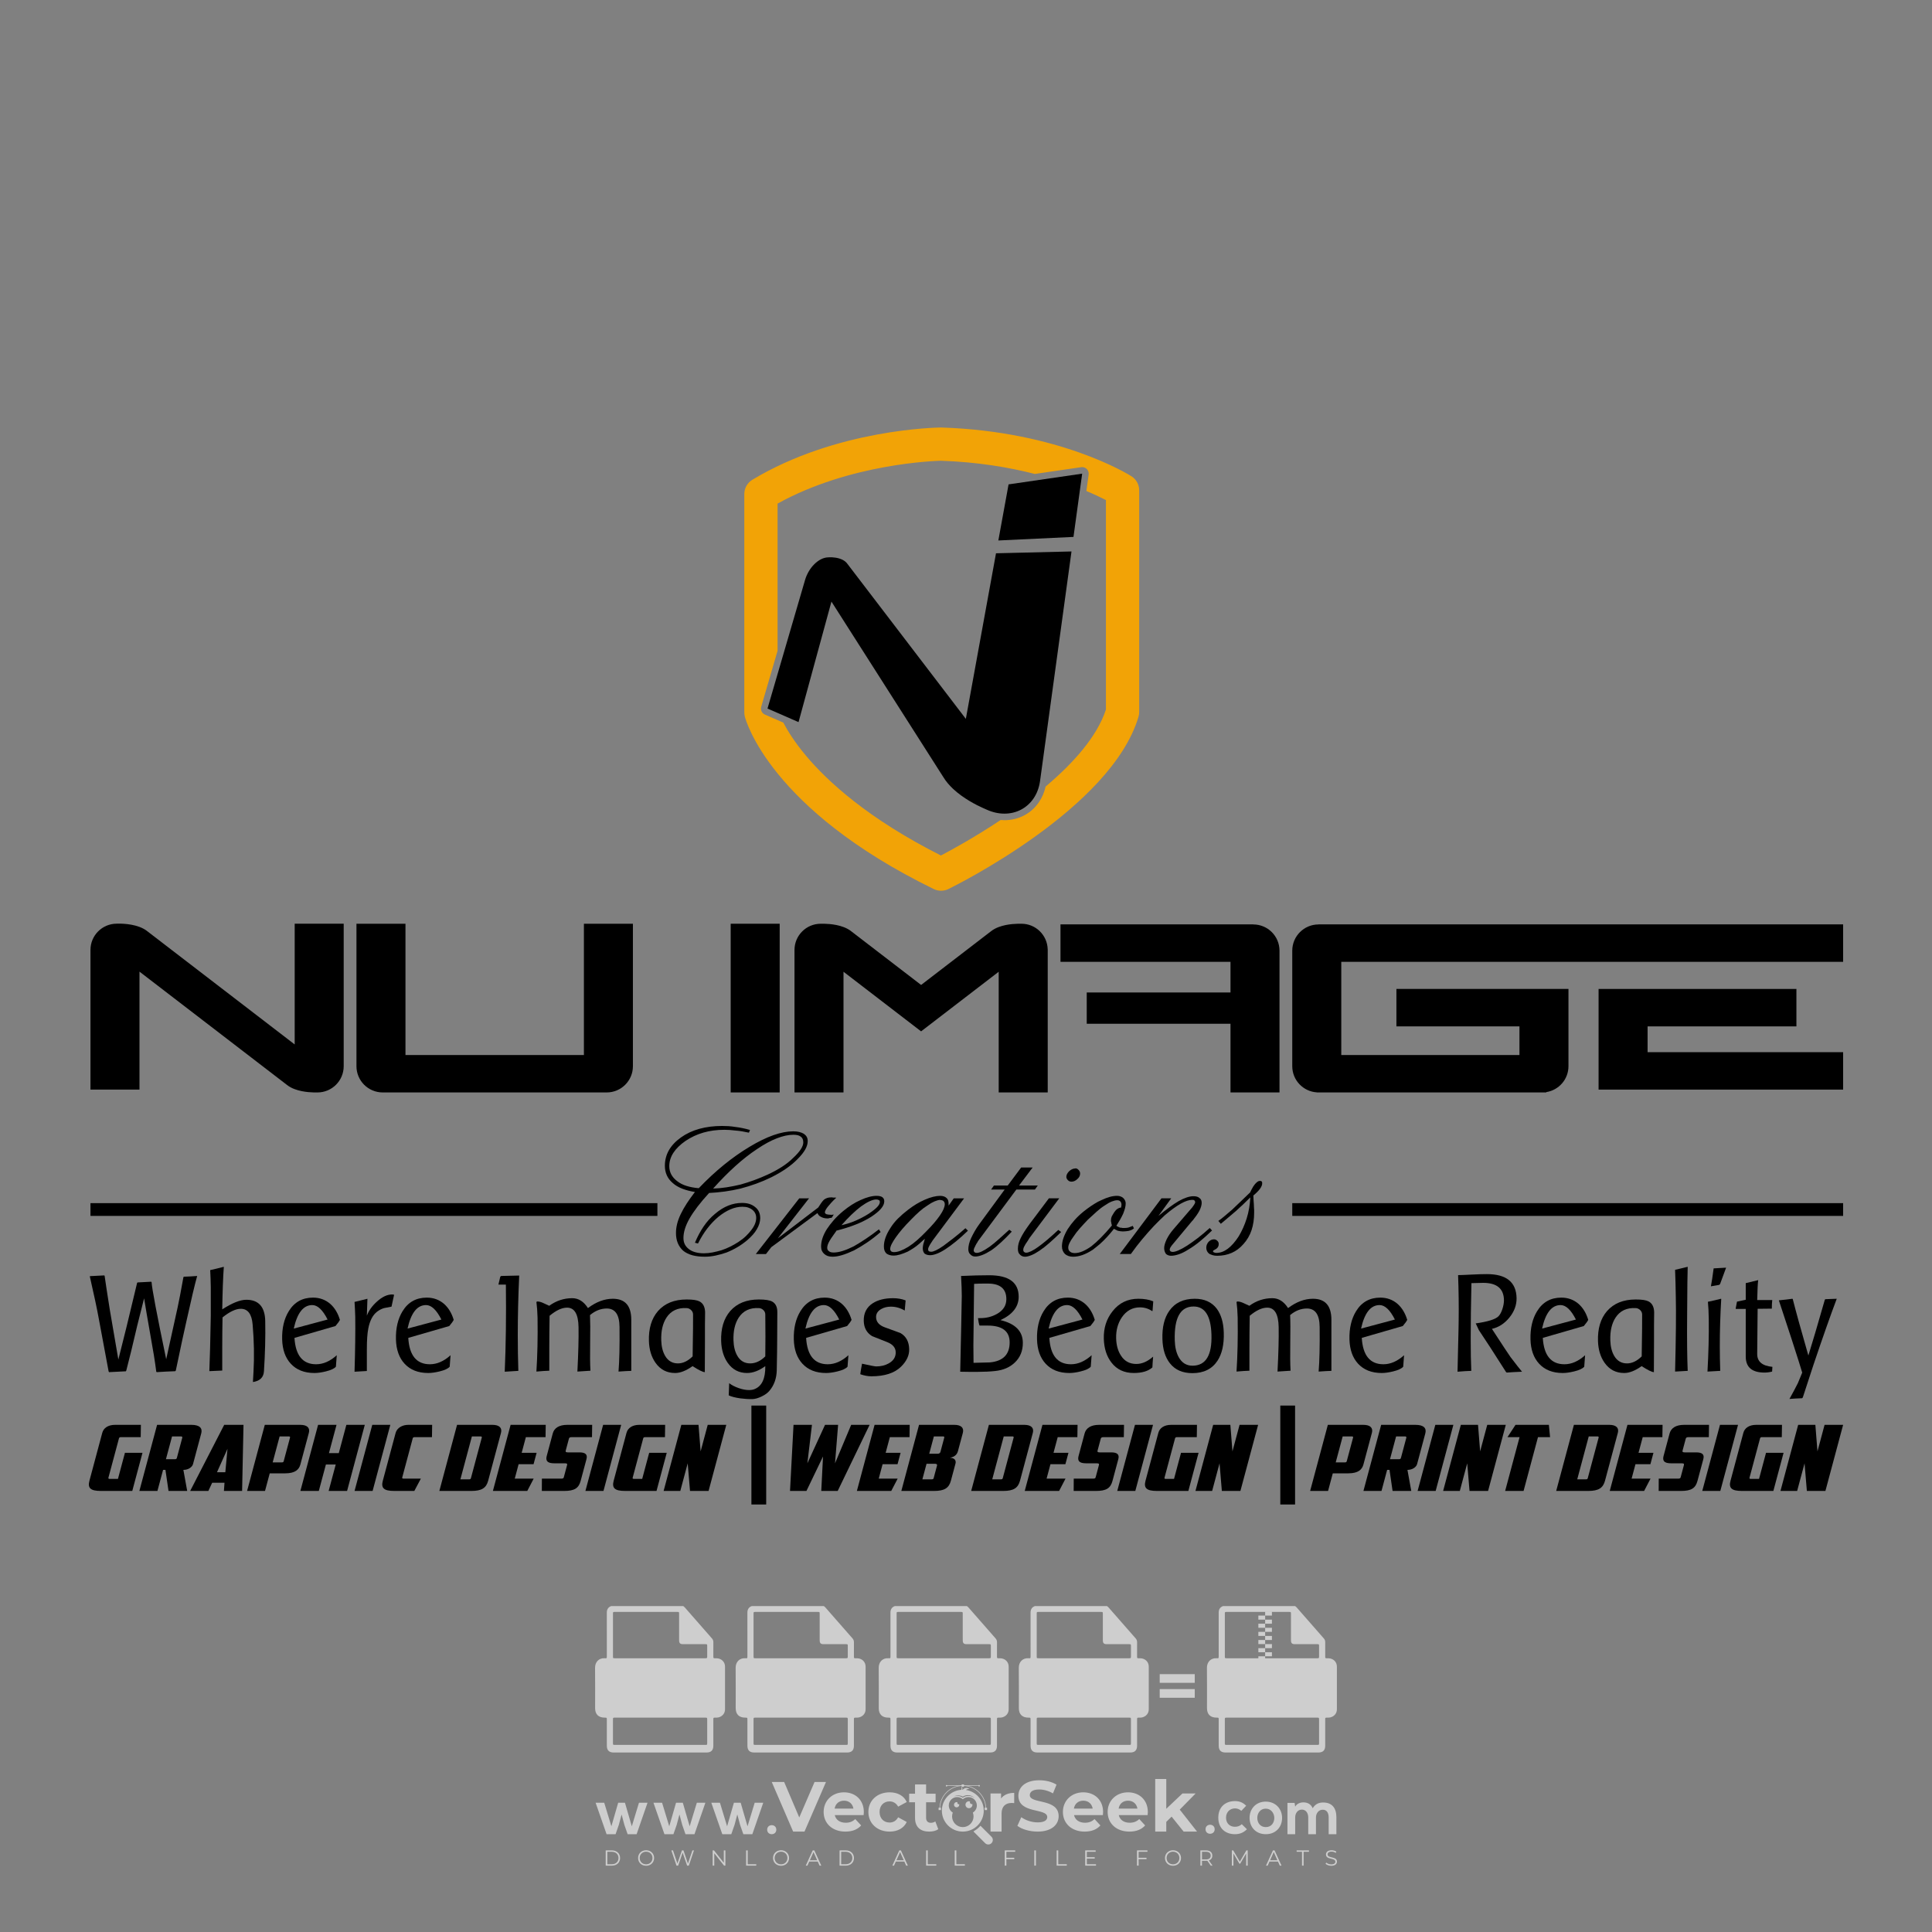 <?xml version="1.0" encoding="iso-8859-1"?>
<!-- Generator: Adobe Illustrator 27.0.0, SVG Export Plug-In . SVG Version: 6.00 Build 0)  -->
<svg version="1.1" id="Layer_1" xmlns="http://www.w3.org/2000/svg" xmlns:xlink="http://www.w3.org/1999/xlink" x="0px" y="0px"
	 viewBox="0 0 500 500" style="enable-background:new 0 0 500 500;" xml:space="preserve">
<rect x="0" y="0" width="500" height="500" fill="#808080" stroke="none"/>
<g id="watermark_1_">
	<g>
		<g id="watermark" style="opacity:0.61;">
			<g>
				<g>
					<g>
						<g>
							<polygon style="fill:#FFFFFF;" points="213.765,461.172 208.204,474.017 205.268,474.017 199.726,461.172 202.938,461.172 
								206.846,470.347 210.81,461.172 							"/>
						</g>
						<g>
							<path style="fill:#FFFFFF;" d="M223.507,469.741h-7.469c0.275,1.23,1.321,1.982,2.826,1.982c1.046,0,1.798-0.312,2.477-0.954
								l1.523,1.651c-0.917,1.046-2.294,1.597-4.074,1.597c-3.413,0-5.634-2.147-5.634-5.083c0-2.954,2.257-5.083,5.267-5.083
								c2.899,0,5.138,1.945,5.138,5.12C223.562,469.191,223.526,469.503,223.507,469.741 M216.002,468.071h4.863
								c-0.202-1.248-1.138-2.055-2.422-2.055C217.139,466.016,216.204,466.805,216.002,468.071"/>
						</g>
						<g>
							<path style="fill:#FFFFFF;" d="M224.735,468.934c0-2.973,2.294-5.083,5.505-5.083c2.074,0,3.707,0.899,4.423,2.514
								l-2.22,1.193c-0.532-0.936-1.321-1.358-2.221-1.358c-1.45,0-2.587,1.009-2.587,2.734c0,1.725,1.138,2.734,2.587,2.734
								c0.899,0,1.688-0.404,2.221-1.358l2.22,1.211c-0.716,1.578-2.349,2.495-4.423,2.495
								C227.029,474.017,224.735,471.907,224.735,468.934"/>
						</g>
						<g>
							<path style="fill:#FFFFFF;" d="M242.828,473.393c-0.587,0.422-1.45,0.624-2.331,0.624c-2.33,0-3.688-1.193-3.688-3.542
								v-4.055h-1.523v-2.202h1.523v-2.404h2.863v2.404h2.459v2.202h-2.459v4.019c0,0.844,0.458,1.303,1.229,1.303
								c0.422,0,0.844-0.128,1.156-0.367L242.828,473.393z"/>
						</g>
					</g>
					<g>
						<path style="fill:#FFFFFF;" d="M262.474,463.997v2.643c-0.238-0.018-0.422-0.037-0.642-0.037
							c-1.578,0-2.624,0.862-2.624,2.753v4.661h-2.863v-9.873h2.734v1.303C259.776,464.493,260.951,463.997,262.474,463.997"/>
					</g>
					<g>
						<path style="fill:#FFFFFF;" d="M263.299,472.53l1.009-2.239c1.083,0.789,2.697,1.339,4.239,1.339
							c1.762,0,2.477-0.587,2.477-1.376c0-2.404-7.469-0.752-7.469-5.524c0-2.184,1.762-4,5.413-4c1.615,0,3.267,0.385,4.459,1.138
							l-0.918,2.257c-1.193-0.679-2.422-1.009-3.56-1.009c-1.761,0-2.44,0.66-2.44,1.468c0,2.367,7.468,0.734,7.468,5.45
							c0,2.147-1.78,3.982-5.45,3.982C266.492,474.017,264.437,473.411,263.299,472.53"/>
					</g>
					<g>
						<path style="fill:#FFFFFF;" d="M285.428,469.741h-7.469c0.275,1.23,1.321,1.982,2.826,1.982c1.046,0,1.798-0.312,2.477-0.954
							l1.523,1.651c-0.918,1.046-2.294,1.597-4.074,1.597c-3.413,0-5.634-2.147-5.634-5.083c0-2.954,2.257-5.083,5.267-5.083
							c2.9,0,5.138,1.945,5.138,5.12C285.484,469.191,285.447,469.503,285.428,469.741 M277.923,468.071h4.863
							c-0.202-1.248-1.138-2.055-2.422-2.055C279.061,466.016,278.125,466.805,277.923,468.071"/>
					</g>
					<g>
						<path style="fill:#FFFFFF;" d="M297.007,469.741h-7.469c0.275,1.23,1.321,1.982,2.826,1.982c1.046,0,1.798-0.312,2.477-0.954
							l1.523,1.651c-0.918,1.046-2.294,1.597-4.074,1.597c-3.413,0-5.634-2.147-5.634-5.083c0-2.954,2.257-5.083,5.267-5.083
							c2.899,0,5.138,1.945,5.138,5.12C297.062,469.191,297.025,469.503,297.007,469.741 M289.501,468.071h4.863
							c-0.202-1.248-1.138-2.055-2.422-2.055C290.639,466.016,289.703,466.805,289.501,468.071"/>
					</g>
					<g>
						<polygon style="fill:#FFFFFF;" points="303.208,470.145 301.831,471.503 301.831,474.017 298.969,474.017 298.969,460.401 
							301.831,460.401 301.831,468.108 306.016,464.144 309.429,464.144 305.318,468.328 309.796,474.017 306.327,474.017 						"/>
					</g>
					<g>
						<path style="fill:#FFFFFF;" d="M256.601,475.359L256.601,475.359l-2.86-2.86c-0.435,0.508-0.953,0.943-1.534,1.284
							c-0.092,0.069-0.186,0.136-0.283,0.199l3.027,3.027c0.456,0.456,1.195,0.456,1.65,0
							C257.057,476.554,257.057,475.815,256.601,475.359"/>
					</g>
					<g>
						<path style="fill:#FFFFFF;" d="M249.984,463.244c0.221-0.173,0.495-0.281,0.797-0.281c0.042,0,0.083,0.002,0.124,0.006
							c-0.214-0.156-0.478-0.249-0.764-0.249c-0.395,0-0.744,0.18-0.981,0.458c-0.051,0-0.1,0.006-0.151,0.008
							c0.039-0.077,0.064-0.162,0.064-0.255c0-0.234-0.143-0.434-0.346-0.519c0.087,0.126,0.138,0.279,0.138,0.445
							c0,0.122-0.031,0.237-0.081,0.341c-2.811,0.201-5.03,2.539-5.03,5.4c0,2.993,2.426,5.42,5.42,5.42
							c2.993,0,5.42-2.426,5.42-5.42C254.595,465.879,252.593,463.635,249.984,463.244 M247.983,464.656
							c0.435,0,0.844,0.112,1.199,0.309c0.374-0.245,0.82-0.387,1.299-0.387c0.711,0,1.348,0.312,1.784,0.806
							c-0.435-0.379-1.004-0.61-1.627-0.61c-0.449,0-0.87,0.12-1.234,0.329c-0.079,0.046-0.156,0.096-0.229,0.15
							c-0.065-0.048-0.133-0.093-0.204-0.134c-0.369-0.219-0.8-0.344-1.26-0.344c-0.3,0-0.588,0.054-0.854,0.152
							C247.196,464.754,247.578,464.656,247.983,464.656 M251.772,469.098c0.115,0.305,0.181,0.634,0.181,0.979
							c0,1.534-1.244,2.777-2.778,2.777c-1.534,0-2.777-1.243-2.777-2.777c0-0.345,0.066-0.674,0.181-0.979
							c-0.62-0.382-1.035-1.064-1.035-1.846c0-1.197,0.971-2.168,2.168-2.168c0.565,0,1.078,0.218,1.463,0.572
							c0.386-0.354,0.899-0.572,1.464-0.572c1.197,0,2.168,0.971,2.168,2.168C252.807,468.034,252.392,468.716,251.772,469.098"/>
					</g>
					<g>
						<path style="fill:#FFFFFF;" d="M251.666,467.061c0,0.497-0.404,0.901-0.901,0.901c-0.497,0-0.901-0.404-0.901-0.901
							s0.404-0.901,0.901-0.901c0.101,0,0.197,0.017,0.287,0.047c-0.03,0.062-0.045,0.132-0.045,0.204
							c0,0.273,0.221,0.494,0.494,0.494c0.05,0,0.099-0.008,0.146-0.022C251.66,466.941,251.666,467,251.666,467.061"/>
					</g>
					<g>
						<path style="fill:#FFFFFF;" d="M248.255,467.061c0,0.376-0.305,0.681-0.681,0.681c-0.376,0-0.681-0.305-0.681-0.681
							s0.305-0.681,0.681-0.681c0.076,0,0.149,0.013,0.217,0.035c-0.023,0.047-0.034,0.1-0.034,0.155
							c0,0.206,0.167,0.374,0.374,0.374c0.038,0,0.075-0.006,0.11-0.017C248.25,466.97,248.255,467.015,248.255,467.061"/>
					</g>
					<g>
						<g>
							<g>
								<rect x="242.908" y="467.83" style="fill:#FFFFFF;" width="0.616" height="0.616"/>
							</g>
							<g>
								<rect x="254.827" y="467.83" style="fill:#FFFFFF;" width="0.616" height="0.616"/>
							</g>
							<g>
								<path style="fill:#FFFFFF;" d="M255.205,468.082h-0.14c0-3.248-2.642-5.89-5.89-5.89c-3.248,0-5.89,2.642-5.89,5.89h-0.14
									c0-1.611,0.627-3.125,1.766-4.264c1.139-1.139,2.653-1.766,4.264-1.766c1.611,0,3.125,0.627,4.264,1.766
									C254.578,464.957,255.205,466.471,255.205,468.082"/>
							</g>
						</g>
						<g>
							<rect x="248.868" y="461.814" style="fill:#FFFFFF;" width="0.616" height="0.616"/>
						</g>
						<g>
							<rect x="244.95" y="462.052" style="fill:#FFFFFF;" width="8.45" height="0.14"/>
						</g>
						<g>
							<path style="fill:#FFFFFF;" d="M245.174,462.15c0,0.108-0.088,0.196-0.196,0.196c-0.108,0-0.196-0.088-0.196-0.196
								c0-0.108,0.088-0.196,0.196-0.196C245.086,461.954,245.174,462.042,245.174,462.15"/>
						</g>
						<g>
							<path style="fill:#FFFFFF;" d="M253.596,462.15c0,0.108-0.088,0.196-0.196,0.196c-0.108,0-0.196-0.088-0.196-0.196
								c0-0.108,0.088-0.196,0.196-0.196C253.509,461.954,253.596,462.042,253.596,462.15"/>
						</g>
					</g>
				</g>
				<g>
					<path style="fill:#FFFFFF;" d="M314.356,473.409c0,1.559-2.364,1.559-2.364,0C311.993,471.851,314.356,471.851,314.356,473.409
						z"/>
				</g>
				<g>
					<g>
						<g>
							<path style="fill:#FFFFFF;" d="M161.739,466.549l1.772,6.088l1.855-6.088h2.215l-2.823,8.14h-2.33l-0.837-2.396l-0.722-2.708
								l-0.722,2.708l-0.837,2.396h-2.33l-2.839-8.14h2.231l1.855,6.088l1.756-6.088H161.739z"/>
						</g>
						<g>
							<path style="fill:#FFFFFF;" d="M176.713,466.549l1.772,6.088l1.855-6.088h2.215l-2.823,8.14h-2.33l-0.837-2.396l-0.722-2.708
								l-0.722,2.708l-0.837,2.396h-2.33l-2.839-8.14h2.231l1.855,6.088l1.756-6.088H176.713z"/>
						</g>
						<g>
							<path style="fill:#FFFFFF;" d="M191.687,466.549l1.772,6.088l1.855-6.088h2.215l-2.823,8.14h-2.33l-0.837-2.396l-0.722-2.708
								l-0.722,2.708l-0.837,2.396h-2.33l-2.839-8.14h2.231l1.855,6.088l1.756-6.088H191.687z"/>
						</g>
					</g>
					<g>
						<path style="fill:#FFFFFF;" d="M200.908,473.52c0,1.559-2.364,1.559-2.364,0C198.545,471.962,200.908,471.962,200.908,473.52z
							"/>
					</g>
					<g>
						<path style="fill:#FFFFFF;" d="M322.71,473.409c-0.935,0.919-1.919,1.28-3.117,1.28c-2.346,0-4.3-1.411-4.3-4.282
							s1.953-4.284,4.3-4.284c1.149,0,2.035,0.329,2.921,1.199l-1.264,1.329c-0.476-0.428-1.066-0.64-1.623-0.64
							c-1.346,0-2.33,0.985-2.33,2.396c0,1.542,1.05,2.362,2.297,2.362c0.64,0,1.28-0.18,1.772-0.672L322.71,473.409z"/>
					</g>
					<g>
						<path style="fill:#FFFFFF;" d="M331.805,470.472c0,2.33-1.591,4.217-4.217,4.217c-2.626,0-4.201-1.887-4.201-4.217
							c0-2.314,1.609-4.217,4.185-4.217C330.149,466.255,331.805,468.158,331.805,470.472z M325.389,470.472
							c0,1.231,0.739,2.38,2.199,2.38c1.46,0,2.199-1.149,2.199-2.38c0-1.215-0.854-2.396-2.199-2.396
							C326.144,468.077,325.389,469.258,325.389,470.472z"/>
					</g>
					<g>
						<path style="fill:#FFFFFF;" d="M338.572,474.689v-4.332c0-1.068-0.559-2.035-1.658-2.035c-1.082,0-1.722,0.967-1.722,2.035
							v4.332h-2.003v-8.107h1.855l0.148,0.985c0.426-0.82,1.362-1.116,2.133-1.116c0.969,0,1.937,0.394,2.396,1.51
							c0.723-1.149,1.658-1.478,2.708-1.478c2.297,0,3.43,1.412,3.43,3.84v4.365h-2.003v-4.365c0-1.066-0.442-1.97-1.526-1.97
							c-1.082,0-1.756,0.935-1.756,2.003v4.332H338.572z"/>
					</g>
				</g>
			</g>
		</g>
		<g style="opacity:0.61;">
			<g>
				<g>
					<path style="fill:#FFFFFF;" d="M345.988,431.299c-0.006-1.224-0.959-2.121-2.189-2.14c-0.924-0.014-0.832,0.12-0.834-0.867
						c-0.003-1.097-0.007-2.194,0.003-3.292c0.003-0.379-0.112-0.691-0.362-0.976c-2.342-2.668-4.678-5.342-7.019-8.011
						c-0.12-0.137-0.275-0.244-0.414-0.366c-6.214,0-12.427,0-18.641,0c-0.794,0.293-1.14,0.868-1.138,1.709
						c0.01,3.748,0.004,7.496,0.004,11.243c0,0.556-0.003,0.589-0.55,0.551c-1.497-0.102-2.516,0.986-2.497,2.492
						c0.044,3.476,0.013,6.953,0.014,10.429c0.001,1.58,0.867,2.443,2.45,2.449c0.582,0.002,0.582,0.002,0.582,0.6
						c0,2.219-0.001,4.438,0.001,6.657c0.001,1.192,0.58,1.771,1.768,1.771c8.013,0.001,16.027,0.001,24.04,0
						c1.168,0,1.755-0.583,1.757-1.745c0.002-2.256,0-4.512,0.001-6.768c0-0.512,0.002-0.511,0.52-0.515
						c0.271-0.002,0.541,0.008,0.809-0.058c0.996-0.246,1.69-1.044,1.694-2.069C346.003,438.696,346.005,434.997,345.988,431.299z
						 M317.537,417.162c5.337,0,10.674,0,16.01,0c0.548,0,0.554,0.007,0.554,0.561c0.001,2.243-0.001,4.486,0.001,6.73
						c0.001,0.811,0.249,1.059,1.06,1.059c1.91,0.001,3.821,0,5.731,0.001c0.458,0,0.479,0.021,0.481,0.483
						c0.003,0.887,0.002,1.775,0,2.662c-0.001,0.477-0.024,0.498-0.504,0.499c-3.895,0.001-7.79,0-11.684,0
						c-3.882,0-7.765,0-11.647,0c-0.55,0-0.552-0.001-0.552-0.561c-0.001-3.624-0.001-7.247,0-10.871
						C316.987,417.166,316.991,417.162,317.537,417.162z M340.822,451.579c-3.883,0.001-7.766,0-11.65,0c-3.871,0-7.742,0-11.613,0
						c-0.572,0-0.574-0.002-0.574-0.579c-0.001-1.997-0.001-3.994,0.001-5.991c0-0.464,0.023-0.486,0.478-0.487
						c7.803-0.001,15.607-0.001,23.41,0c0.478,0,0.499,0.02,0.499,0.503c0.002,1.997,0.001,3.994,0,5.991
						C341.375,451.574,341.37,451.579,340.822,451.579z"/>
				</g>
				<g>
					<g>
						<rect x="327.418" y="417.053" style="fill:#FFFFFF;" width="1.757" height="1.054"/>
					</g>
					<g>
						<rect x="325.662" y="418.107" style="fill:#FFFFFF;" width="1.757" height="1.054"/>
					</g>
					<g>
						<rect x="327.418" y="419.161" style="fill:#FFFFFF;" width="1.757" height="1.054"/>
					</g>
					<g>
						<rect x="325.662" y="420.215" style="fill:#FFFFFF;" width="1.757" height="1.054"/>
					</g>
					<g>
						<rect x="327.418" y="421.269" style="fill:#FFFFFF;" width="1.757" height="1.054"/>
					</g>
					<g>
						<rect x="325.662" y="422.323" style="fill:#FFFFFF;" width="1.757" height="1.054"/>
					</g>
					<g>
						<rect x="327.418" y="423.378" style="fill:#FFFFFF;" width="1.757" height="1.054"/>
					</g>
					<g>
						<rect x="325.662" y="424.432" style="fill:#FFFFFF;" width="1.757" height="1.054"/>
					</g>
					<g>
						<rect x="327.418" y="425.486" style="fill:#FFFFFF;" width="1.757" height="1.054"/>
					</g>
					<g>
						<rect x="325.662" y="426.54" style="fill:#FFFFFF;" width="1.757" height="1.054"/>
					</g>
					<g>
						<rect x="327.418" y="427.594" style="fill:#FFFFFF;" width="1.757" height="1.054"/>
					</g>
					<g>
						<rect x="325.662" y="428.648" style="fill:#FFFFFF;" width="1.757" height="1.054"/>
					</g>
				</g>
			</g>
			<g>
				<path style="fill:#FFFFFF;" d="M187.637,431.299c-0.006-1.224-0.959-2.121-2.189-2.14c-0.924-0.014-0.832,0.12-0.834-0.867
					c-0.003-1.097-0.007-2.194,0.003-3.292c0.003-0.379-0.112-0.691-0.362-0.976c-2.342-2.668-4.678-5.342-7.019-8.011
					c-0.12-0.137-0.275-0.244-0.414-0.366c-6.214,0-12.427,0-18.641,0c-0.794,0.293-1.14,0.868-1.138,1.709
					c0.01,3.748,0.004,7.496,0.004,11.243c0,0.556-0.003,0.589-0.55,0.551c-1.497-0.102-2.516,0.986-2.497,2.492
					c0.044,3.476,0.013,6.953,0.014,10.429c0.001,1.58,0.867,2.443,2.45,2.449c0.582,0.002,0.582,0.002,0.582,0.6
					c0,2.219-0.001,4.438,0.001,6.657c0.001,1.192,0.58,1.771,1.768,1.771c8.013,0.001,16.027,0.001,24.04,0
					c1.168,0,1.755-0.583,1.757-1.745c0.002-2.256,0-4.512,0.001-6.768c0-0.512,0.002-0.511,0.52-0.515
					c0.271-0.002,0.541,0.008,0.809-0.058c0.996-0.246,1.69-1.044,1.694-2.069C187.652,438.696,187.655,434.997,187.637,431.299z
					 M159.187,417.162c5.337,0,10.674,0,16.01,0c0.548,0,0.554,0.007,0.554,0.561c0.001,2.243-0.001,4.486,0.001,6.73
					c0.001,0.811,0.249,1.059,1.06,1.059c1.91,0.001,3.821,0,5.731,0.001c0.458,0,0.479,0.021,0.481,0.483
					c0.003,0.887,0.002,1.775,0,2.662c-0.001,0.477-0.024,0.498-0.504,0.499c-3.895,0.001-7.79,0-11.684,0
					c-3.882,0-7.765,0-11.647,0c-0.55,0-0.552-0.001-0.552-0.561c-0.001-3.624-0.001-7.247,0-10.871
					C158.636,417.166,158.64,417.162,159.187,417.162z M182.472,451.579c-3.883,0.001-7.766,0-11.65,0c-3.871,0-7.742,0-11.613,0
					c-0.572,0-0.574-0.002-0.574-0.579c-0.001-1.997-0.001-3.994,0.001-5.991c0-0.464,0.023-0.486,0.478-0.487
					c7.803-0.001,15.607-0.001,23.41,0c0.478,0,0.499,0.02,0.499,0.503c0.002,1.997,0.001,3.994,0,5.991
					C183.024,451.574,183.019,451.579,182.472,451.579z"/>
			</g>
			<g>
				<path style="fill:#FFFFFF;" d="M159.779,440.669v-7.897h2.779c0.375,0,0.726,0.061,1.053,0.182
					c0.327,0.121,0.612,0.292,0.855,0.513c0.242,0.221,0.434,0.483,0.573,0.789c0.14,0.305,0.21,0.642,0.21,1.009
					c0,0.375-0.07,0.715-0.21,1.02c-0.14,0.305-0.331,0.568-0.573,0.789c-0.243,0.221-0.528,0.392-0.855,0.513
					c-0.327,0.121-0.678,0.182-1.053,0.182h-1.29v2.901H159.779z M162.58,436.356c0.39,0,0.684-0.111,0.882-0.331
					c0.199-0.22,0.298-0.474,0.298-0.761c0-0.14-0.024-0.276-0.072-0.408c-0.048-0.132-0.121-0.248-0.221-0.347
					c-0.099-0.099-0.223-0.178-0.37-0.237c-0.147-0.059-0.32-0.089-0.518-0.089h-1.312v2.173H162.58z"/>
				<path style="fill:#FFFFFF;" d="M166.308,432.771h1.731l3.177,5.294h0.088l-0.088-1.522v-3.772h1.478v7.897h-1.566l-3.353-5.592
					h-0.088l0.088,1.522v4.07h-1.467V432.771z"/>
				<path style="fill:#FFFFFF;" d="M177.922,436.334h3.872c0.022,0.089,0.04,0.195,0.055,0.32c0.014,0.125,0.022,0.25,0.022,0.375
					c0,0.507-0.077,0.985-0.231,1.434c-0.154,0.449-0.397,0.849-0.728,1.202c-0.353,0.375-0.776,0.666-1.268,0.871
					c-0.493,0.206-1.055,0.309-1.688,0.309c-0.574,0-1.114-0.103-1.622-0.309c-0.507-0.206-0.948-0.492-1.323-0.86
					c-0.375-0.367-0.673-0.803-0.894-1.307c-0.221-0.504-0.331-1.053-0.331-1.649c0-0.595,0.11-1.145,0.331-1.649
					c0.221-0.504,0.518-0.939,0.894-1.307c0.375-0.367,0.816-0.654,1.323-0.86c0.507-0.206,1.048-0.309,1.622-0.309
					c0.64,0,1.211,0.11,1.715,0.331c0.504,0.221,0.935,0.526,1.296,0.915l-1.025,1.004c-0.258-0.272-0.544-0.48-0.861-0.623
					c-0.316-0.143-0.695-0.215-1.136-0.215c-0.361,0-0.703,0.065-1.026,0.193c-0.324,0.129-0.607,0.311-0.85,0.546
					c-0.242,0.235-0.436,0.52-0.579,0.855c-0.143,0.335-0.215,0.708-0.215,1.119c0,0.412,0.072,0.785,0.215,1.12
					c0.143,0.335,0.338,0.62,0.584,0.855c0.246,0.235,0.531,0.418,0.855,0.546c0.323,0.129,0.669,0.193,1.037,0.193
					c0.419,0,0.773-0.061,1.064-0.182c0.29-0.121,0.538-0.278,0.744-0.469c0.148-0.132,0.275-0.3,0.381-0.502
					c0.106-0.202,0.189-0.428,0.248-0.678h-2.482V436.334z"/>
			</g>
			<g>
				<path style="fill:#FFFFFF;" d="M224.019,431.299c-0.006-1.224-0.959-2.121-2.189-2.14c-0.924-0.014-0.832,0.12-0.834-0.867
					c-0.003-1.097-0.007-2.194,0.003-3.292c0.003-0.379-0.112-0.691-0.362-0.976c-2.342-2.668-4.678-5.342-7.019-8.011
					c-0.12-0.137-0.275-0.244-0.414-0.366c-6.214,0-12.427,0-18.641,0c-0.794,0.293-1.14,0.868-1.138,1.709
					c0.01,3.748,0.004,7.496,0.004,11.243c0,0.556-0.003,0.589-0.55,0.551c-1.497-0.102-2.516,0.986-2.497,2.492
					c0.044,3.476,0.013,6.953,0.014,10.429c0.001,1.58,0.867,2.443,2.45,2.449c0.582,0.002,0.582,0.002,0.582,0.6
					c0,2.219-0.001,4.438,0.001,6.657c0.001,1.192,0.58,1.771,1.768,1.771c8.013,0.001,16.027,0.001,24.04,0
					c1.168,0,1.755-0.583,1.757-1.745c0.002-2.256,0-4.512,0.001-6.768c0-0.512,0.002-0.511,0.52-0.515
					c0.271-0.002,0.541,0.008,0.809-0.058c0.997-0.246,1.69-1.044,1.694-2.069C224.034,438.696,224.036,434.997,224.019,431.299z
					 M195.568,417.162c5.337,0,10.674,0,16.01,0c0.548,0,0.554,0.007,0.554,0.561c0.001,2.243-0.001,4.486,0.001,6.73
					c0.001,0.811,0.249,1.059,1.06,1.059c1.91,0.001,3.821,0,5.731,0.001c0.458,0,0.479,0.021,0.481,0.483
					c0.003,0.887,0.002,1.775,0,2.662c-0.001,0.477-0.024,0.498-0.504,0.499c-3.895,0.001-7.79,0-11.684,0
					c-3.882,0-7.765,0-11.647,0c-0.55,0-0.552-0.001-0.552-0.561c-0.001-3.624-0.001-7.247,0-10.871
					C195.018,417.166,195.022,417.162,195.568,417.162z M218.854,451.579c-3.883,0.001-7.766,0-11.65,0c-3.871,0-7.742,0-11.613,0
					c-0.572,0-0.574-0.002-0.574-0.579c-0.001-1.997-0.001-3.994,0.001-5.991c0-0.464,0.023-0.486,0.478-0.487
					c7.803-0.001,15.607-0.001,23.41,0c0.478,0,0.499,0.02,0.499,0.503c0.002,1.997,0.001,3.994,0,5.991
					C219.406,451.574,219.401,451.579,218.854,451.579z"/>
			</g>
			<g>
				<path style="fill:#FFFFFF;" d="M205.111,432.771h1.699l2.967,7.897h-1.644l-0.651-1.886h-3.044l-0.651,1.886h-1.643
					L205.111,432.771z M206.997,437.415l-0.706-1.974l-0.287-0.96h-0.088l-0.287,0.96l-0.706,1.974H206.997z"/>
				<path style="fill:#FFFFFF;" d="M211.331,434.536c-0.125,0-0.245-0.024-0.359-0.072c-0.114-0.048-0.213-0.114-0.298-0.199
					c-0.084-0.084-0.151-0.182-0.198-0.292c-0.048-0.11-0.072-0.232-0.072-0.364s0.024-0.254,0.072-0.364
					c0.048-0.11,0.114-0.208,0.198-0.292c0.084-0.084,0.184-0.151,0.298-0.198c0.114-0.048,0.233-0.072,0.359-0.072
					c0.257,0,0.478,0.09,0.662,0.27c0.184,0.181,0.276,0.399,0.276,0.656s-0.092,0.476-0.276,0.656
					C211.809,434.446,211.589,434.536,211.331,434.536z M210.615,440.669v-5.404h1.445v5.404H210.615z"/>
			</g>
			<g>
				<path style="fill:#FFFFFF;" d="M261.044,431.299c-0.006-1.224-0.959-2.121-2.189-2.14c-0.924-0.014-0.832,0.12-0.834-0.867
					c-0.003-1.097-0.007-2.194,0.003-3.292c0.003-0.379-0.112-0.691-0.362-0.976c-2.342-2.668-4.678-5.342-7.019-8.011
					c-0.12-0.137-0.275-0.244-0.414-0.366c-6.214,0-12.427,0-18.641,0c-0.794,0.293-1.14,0.868-1.138,1.709
					c0.01,3.748,0.004,7.496,0.004,11.243c0,0.556-0.003,0.589-0.55,0.551c-1.497-0.102-2.516,0.986-2.497,2.492
					c0.044,3.476,0.013,6.953,0.014,10.429c0.001,1.58,0.867,2.443,2.45,2.449c0.582,0.002,0.582,0.002,0.582,0.6
					c0,2.219-0.001,4.438,0.001,6.657c0.001,1.192,0.58,1.771,1.768,1.771c8.013,0.001,16.027,0.001,24.04,0
					c1.168,0,1.755-0.583,1.757-1.745c0.002-2.256,0-4.512,0.001-6.768c0-0.512,0.002-0.511,0.52-0.515
					c0.271-0.002,0.541,0.008,0.809-0.058c0.996-0.246,1.69-1.044,1.694-2.069C261.059,438.696,261.061,434.997,261.044,431.299z
					 M232.593,417.162c5.337,0,10.674,0,16.01,0c0.548,0,0.554,0.007,0.554,0.561c0.001,2.243-0.001,4.486,0.001,6.73
					c0.001,0.811,0.249,1.059,1.06,1.059c1.91,0.001,3.821,0,5.731,0.001c0.458,0,0.479,0.021,0.481,0.483
					c0.003,0.887,0.002,1.775,0,2.662c-0.001,0.477-0.024,0.498-0.504,0.499c-3.895,0.001-7.79,0-11.684,0
					c-3.882,0-7.765,0-11.647,0c-0.55,0-0.552-0.001-0.552-0.561c-0.001-3.624-0.001-7.247,0-10.871
					C232.042,417.166,232.047,417.162,232.593,417.162z M255.878,451.579c-3.883,0.001-7.766,0-11.65,0c-3.871,0-7.742,0-11.613,0
					c-0.572,0-0.574-0.002-0.574-0.579c-0.001-1.997-0.001-3.994,0.001-5.991c0-0.464,0.023-0.486,0.478-0.487
					c7.803-0.001,15.607-0.001,23.41,0c0.478,0,0.499,0.02,0.499,0.503c0.002,1.997,0.001,3.994,0,5.991
					C256.431,451.574,256.426,451.579,255.878,451.579z"/>
			</g>
			<g>
				<path style="fill:#FFFFFF;" d="M236.361,440.845c-0.338,0-0.662-0.048-0.971-0.143c-0.309-0.095-0.592-0.239-0.849-0.43
					c-0.257-0.191-0.481-0.425-0.673-0.7c-0.191-0.276-0.342-0.597-0.452-0.965l1.401-0.551c0.103,0.397,0.283,0.726,0.54,0.987
					c0.257,0.261,0.596,0.392,1.015,0.392c0.154,0,0.303-0.02,0.447-0.061c0.143-0.04,0.272-0.099,0.386-0.176
					s0.204-0.175,0.27-0.292c0.066-0.118,0.099-0.254,0.099-0.408c0-0.147-0.026-0.279-0.077-0.397
					c-0.051-0.117-0.138-0.227-0.259-0.331c-0.121-0.103-0.28-0.202-0.475-0.298c-0.195-0.095-0.435-0.195-0.722-0.298l-0.485-0.176
					c-0.213-0.073-0.429-0.173-0.645-0.298c-0.217-0.125-0.413-0.276-0.59-0.452c-0.177-0.176-0.322-0.384-0.436-0.623
					c-0.114-0.239-0.171-0.509-0.171-0.81c0-0.309,0.06-0.597,0.182-0.866c0.121-0.268,0.294-0.503,0.518-0.706
					c0.224-0.202,0.492-0.36,0.805-0.474s0.66-0.171,1.042-0.171c0.397,0,0.74,0.053,1.031,0.16
					c0.291,0.107,0.537,0.243,0.739,0.408c0.202,0.165,0.366,0.348,0.491,0.546c0.125,0.199,0.217,0.386,0.276,0.563l-1.312,0.551
					c-0.074-0.221-0.208-0.419-0.402-0.596c-0.195-0.176-0.462-0.265-0.8-0.265c-0.324,0-0.592,0.075-0.805,0.226
					c-0.213,0.151-0.32,0.348-0.32,0.59c0,0.235,0.103,0.436,0.309,0.601c0.206,0.165,0.533,0.325,0.982,0.48l0.497,0.165
					c0.316,0.111,0.605,0.237,0.866,0.381c0.261,0.143,0.485,0.314,0.673,0.513c0.187,0.199,0.331,0.425,0.43,0.678
					c0.1,0.254,0.149,0.546,0.149,0.877c0,0.412-0.083,0.767-0.248,1.064c-0.165,0.298-0.377,0.542-0.634,0.734
					c-0.258,0.191-0.548,0.335-0.872,0.43C236.986,440.797,236.67,440.845,236.361,440.845z"/>
				<path style="fill:#FFFFFF;" d="M239.516,432.771h1.61l1.633,4.754l0.287,1.015h0.088l0.309-1.015l1.699-4.754h1.61l-2.879,7.897
					h-1.566L239.516,432.771z"/>
				<path style="fill:#FFFFFF;" d="M251.097,436.334h3.871c0.022,0.089,0.04,0.195,0.055,0.32c0.015,0.125,0.023,0.25,0.023,0.375
					c0,0.507-0.078,0.985-0.232,1.434c-0.154,0.449-0.397,0.849-0.728,1.202c-0.353,0.375-0.775,0.666-1.268,0.871
					c-0.493,0.206-1.055,0.309-1.688,0.309c-0.574,0-1.114-0.103-1.621-0.309c-0.507-0.206-0.949-0.492-1.324-0.86
					c-0.375-0.367-0.673-0.803-0.894-1.307c-0.22-0.504-0.331-1.053-0.331-1.649c0-0.595,0.11-1.145,0.331-1.649
					c0.221-0.504,0.518-0.939,0.894-1.307c0.375-0.367,0.816-0.654,1.324-0.86c0.507-0.206,1.047-0.309,1.621-0.309
					c0.64,0,1.211,0.11,1.715,0.331c0.504,0.221,0.936,0.526,1.296,0.915l-1.026,1.004c-0.257-0.272-0.544-0.48-0.861-0.623
					c-0.316-0.143-0.694-0.215-1.136-0.215c-0.36,0-0.702,0.065-1.026,0.193c-0.323,0.129-0.607,0.311-0.849,0.546
					c-0.243,0.235-0.436,0.52-0.579,0.855c-0.143,0.335-0.215,0.708-0.215,1.119c0,0.412,0.072,0.785,0.215,1.12
					c0.143,0.335,0.338,0.62,0.585,0.855c0.246,0.235,0.531,0.418,0.854,0.546c0.324,0.129,0.669,0.193,1.037,0.193
					c0.419,0,0.774-0.061,1.064-0.182c0.29-0.121,0.539-0.278,0.745-0.469c0.147-0.132,0.274-0.3,0.38-0.502
					c0.107-0.202,0.189-0.428,0.248-0.678h-2.482V436.334z"/>
			</g>
			<g>
				<path style="fill:#FFFFFF;" d="M297.3,431.299c-0.006-1.224-0.959-2.121-2.189-2.14c-0.924-0.014-0.832,0.12-0.834-0.867
					c-0.003-1.097-0.007-2.194,0.003-3.292c0.003-0.379-0.112-0.691-0.362-0.976c-2.342-2.668-4.678-5.342-7.019-8.011
					c-0.12-0.137-0.275-0.244-0.414-0.366c-6.214,0-12.427,0-18.641,0c-0.794,0.293-1.14,0.868-1.138,1.709
					c0.01,3.748,0.004,7.496,0.004,11.243c0,0.556-0.003,0.589-0.55,0.551c-1.497-0.102-2.516,0.986-2.497,2.492
					c0.044,3.476,0.013,6.953,0.014,10.429c0.001,1.58,0.867,2.443,2.45,2.449c0.582,0.002,0.582,0.002,0.582,0.6
					c0,2.219-0.001,4.438,0.001,6.657c0.001,1.192,0.58,1.771,1.768,1.771c8.013,0.001,16.027,0.001,24.04,0
					c1.168,0,1.755-0.583,1.757-1.745c0.002-2.256,0-4.512,0.001-6.768c0-0.512,0.002-0.511,0.52-0.515
					c0.271-0.002,0.541,0.008,0.809-0.058c0.996-0.246,1.69-1.044,1.694-2.069C297.315,438.696,297.318,434.997,297.3,431.299z
					 M268.85,417.162c5.337,0,10.674,0,16.01,0c0.548,0,0.554,0.007,0.554,0.561c0.001,2.243-0.001,4.486,0.001,6.73
					c0.001,0.811,0.249,1.059,1.06,1.059c1.91,0.001,3.821,0,5.731,0.001c0.458,0,0.479,0.021,0.481,0.483
					c0.003,0.887,0.002,1.775,0,2.662c-0.001,0.477-0.024,0.498-0.504,0.499c-3.895,0.001-7.79,0-11.684,0
					c-3.882,0-7.765,0-11.647,0c-0.55,0-0.552-0.001-0.552-0.561c-0.001-3.624-0.001-7.247,0-10.871
					C268.299,417.166,268.303,417.162,268.85,417.162z M292.135,451.579c-3.883,0.001-7.766,0-11.65,0c-3.871,0-7.742,0-11.613,0
					c-0.572,0-0.574-0.002-0.574-0.579c-0.001-1.997-0.001-3.994,0.001-5.991c0-0.464,0.023-0.486,0.478-0.487
					c7.803-0.001,15.607-0.001,23.41,0c0.478,0,0.499,0.02,0.499,0.503c0.001,1.997,0.001,3.994,0,5.991
					C292.687,451.574,292.682,451.579,292.135,451.579z"/>
			</g>
			<g>
				<path style="fill:#FFFFFF;" d="M272.966,434.183v1.831h3.165v1.412h-3.165v1.831h3.518v1.412h-5.007v-7.897h5.007v1.412H272.966
					z"/>
				<path style="fill:#FFFFFF;" d="M277.852,440.669v-7.897h2.779c0.375,0,0.726,0.061,1.053,0.182
					c0.327,0.121,0.612,0.292,0.855,0.513c0.243,0.221,0.434,0.483,0.574,0.789c0.14,0.305,0.209,0.642,0.209,1.009
					c0,0.375-0.07,0.715-0.209,1.02c-0.14,0.305-0.331,0.568-0.574,0.789c-0.243,0.221-0.528,0.392-0.855,0.513
					c-0.327,0.121-0.678,0.182-1.053,0.182h-1.29v2.901H277.852z M280.653,436.356c0.389,0,0.684-0.111,0.882-0.331
					c0.199-0.22,0.298-0.474,0.298-0.761c0-0.14-0.024-0.276-0.072-0.408c-0.048-0.132-0.121-0.248-0.221-0.347
					c-0.099-0.099-0.222-0.178-0.37-0.237c-0.147-0.059-0.32-0.089-0.518-0.089h-1.312v2.173H280.653z"/>
				<path style="fill:#FFFFFF;" d="M286.797,440.845c-0.338,0-0.662-0.048-0.971-0.143c-0.309-0.095-0.592-0.239-0.849-0.43
					c-0.257-0.191-0.482-0.425-0.673-0.7c-0.191-0.276-0.342-0.597-0.452-0.965l1.401-0.551c0.103,0.397,0.283,0.726,0.541,0.987
					c0.257,0.261,0.595,0.392,1.015,0.392c0.154,0,0.303-0.02,0.447-0.061c0.143-0.04,0.272-0.099,0.386-0.176
					c0.114-0.077,0.204-0.175,0.27-0.292c0.066-0.118,0.1-0.254,0.1-0.408c0-0.147-0.026-0.279-0.077-0.397
					c-0.051-0.117-0.138-0.227-0.259-0.331c-0.121-0.103-0.279-0.202-0.474-0.298c-0.195-0.095-0.436-0.195-0.723-0.298
					l-0.485-0.176c-0.213-0.073-0.428-0.173-0.645-0.298c-0.217-0.125-0.414-0.276-0.59-0.452c-0.176-0.176-0.322-0.384-0.436-0.623
					c-0.114-0.239-0.171-0.509-0.171-0.81c0-0.309,0.061-0.597,0.182-0.866c0.121-0.268,0.294-0.503,0.518-0.706
					c0.224-0.202,0.493-0.36,0.805-0.474c0.312-0.114,0.66-0.171,1.042-0.171c0.397,0,0.741,0.053,1.031,0.16
					c0.29,0.107,0.537,0.243,0.739,0.408c0.202,0.165,0.365,0.348,0.491,0.546c0.125,0.199,0.217,0.386,0.276,0.563l-1.312,0.551
					c-0.074-0.221-0.208-0.419-0.403-0.596c-0.195-0.176-0.462-0.265-0.799-0.265c-0.324,0-0.592,0.075-0.805,0.226
					c-0.213,0.151-0.32,0.348-0.32,0.59c0,0.235,0.103,0.436,0.309,0.601c0.206,0.165,0.533,0.325,0.982,0.48l0.496,0.165
					c0.316,0.111,0.605,0.237,0.866,0.381c0.261,0.143,0.485,0.314,0.673,0.513c0.187,0.199,0.331,0.425,0.43,0.678
					c0.099,0.254,0.149,0.546,0.149,0.877c0,0.412-0.083,0.767-0.248,1.064c-0.165,0.298-0.377,0.542-0.634,0.734
					c-0.258,0.191-0.548,0.335-0.872,0.43C287.422,440.797,287.105,440.845,286.797,440.845z"/>
			</g>
			<g>
				<path style="fill:#FFFFFF;" d="M321.394,439.168l4.004-4.985h-3.827v-1.412h5.559v1.5l-3.96,4.985h4.004v1.412h-5.779V439.168z"
					/>
				<path style="fill:#FFFFFF;" d="M328.409,432.771h1.489v7.897h-1.489V432.771z"/>
				<path style="fill:#FFFFFF;" d="M331.486,440.669v-7.897h2.779c0.375,0,0.726,0.061,1.053,0.182
					c0.327,0.121,0.612,0.292,0.855,0.513s0.434,0.483,0.574,0.789c0.14,0.305,0.209,0.642,0.209,1.009
					c0,0.375-0.07,0.715-0.209,1.02c-0.14,0.305-0.331,0.568-0.574,0.789c-0.243,0.221-0.528,0.392-0.855,0.513
					c-0.327,0.121-0.678,0.182-1.053,0.182h-1.29v2.901H331.486z M334.288,436.356c0.389,0,0.684-0.111,0.882-0.331
					c0.199-0.22,0.298-0.474,0.298-0.761c0-0.14-0.024-0.276-0.072-0.408c-0.048-0.132-0.121-0.248-0.221-0.347
					c-0.099-0.099-0.222-0.178-0.37-0.237c-0.147-0.059-0.32-0.089-0.518-0.089h-1.312v2.173H334.288z"/>
			</g>
		</g>
		<g style="opacity:0.61;">
			<path style="fill:#FFFFFF;" d="M300.133,433.27h9.067v2.242h-9.067V433.27z M300.133,437.136h9.067v2.243h-9.067V437.136z"/>
		</g>
	</g>
	<g style="opacity:0.61;">
		<path style="fill:#FFFFFF;" d="M156.756,478.878h1.607c1.263,0,2.114,0.812,2.114,1.974c0,1.161-0.851,1.973-2.114,1.973h-1.607
			V478.878z M158.34,482.464c1.049,0,1.725-0.665,1.725-1.612c0-0.947-0.677-1.613-1.725-1.613h-1.167v3.225H158.34z"/>
		<path style="fill:#FFFFFF;" d="M165.139,480.851c0-1.15,0.879-2.007,2.075-2.007c1.184,0,2.069,0.851,2.069,2.007
			c0,1.156-0.885,2.007-2.069,2.007C166.019,482.858,165.139,482.002,165.139,480.851z M168.866,480.851
			c0-0.942-0.705-1.635-1.652-1.635c-0.953,0-1.663,0.693-1.663,1.635c0,0.941,0.71,1.635,1.663,1.635
			C168.162,482.486,168.866,481.793,168.866,480.851z"/>
		<path style="fill:#FFFFFF;" d="M179.596,478.878l-1.331,3.947h-0.44l-1.156-3.366l-1.161,3.366h-0.434l-1.331-3.947h0.429
			l1.139,3.394l1.178-3.394h0.389l1.161,3.411l1.156-3.411H179.596z"/>
		<path style="fill:#FFFFFF;" d="M187.731,478.878v3.947h-0.344l-2.537-3.202v3.202h-0.417v-3.947h0.344l2.543,3.203v-3.203H187.731
			z"/>
		<path style="fill:#FFFFFF;" d="M193.093,478.878h0.417v3.586h2.21v0.361h-2.627V478.878z"/>
		<path style="fill:#FFFFFF;" d="M200.061,480.851c0-1.15,0.879-2.007,2.075-2.007c1.184,0,2.069,0.851,2.069,2.007
			c0,1.156-0.885,2.007-2.069,2.007C200.941,482.858,200.061,482.002,200.061,480.851z M203.788,480.851
			c0-0.942-0.705-1.635-1.652-1.635c-0.953,0-1.663,0.693-1.663,1.635c0,0.941,0.71,1.635,1.663,1.635
			C203.083,482.486,203.788,481.793,203.788,480.851z"/>
		<path style="fill:#FFFFFF;" d="M211.636,481.77h-2.199l-0.474,1.054h-0.434l1.804-3.947h0.412l1.804,3.947h-0.44L211.636,481.77z
			 M211.484,481.432l-0.947-2.12l-0.947,2.12H211.484z"/>
		<path style="fill:#FFFFFF;" d="M217.28,478.878h1.607c1.263,0,2.114,0.812,2.114,1.974c0,1.161-0.851,1.973-2.114,1.973h-1.607
			V478.878z M218.864,482.464c1.049,0,1.725-0.665,1.725-1.612c0-0.947-0.677-1.613-1.725-1.613h-1.167v3.225H218.864z"/>
		<path style="fill:#FFFFFF;" d="M234.041,481.77h-2.199l-0.474,1.054h-0.434l1.804-3.947h0.412l1.804,3.947h-0.44L234.041,481.77z
			 M233.889,481.432l-0.947-2.12l-0.947,2.12H233.889z"/>
		<path style="fill:#FFFFFF;" d="M239.685,478.878h0.417v3.586h2.21v0.361h-2.627V478.878z"/>
		<path style="fill:#FFFFFF;" d="M247.082,478.878h0.417v3.586h2.21v0.361h-2.627V478.878z"/>
		<path style="fill:#FFFFFF;" d="M260.449,479.239v1.551h2.041v0.361h-2.041v1.675h-0.417v-3.947h2.706v0.361H260.449z"/>
		<path style="fill:#FFFFFF;" d="M267.678,478.878h0.417v3.947h-0.417V478.878z"/>
		<path style="fill:#FFFFFF;" d="M273.456,478.878h0.417v3.586h2.21v0.361h-2.627V478.878z"/>
		<path style="fill:#FFFFFF;" d="M283.644,482.464v0.361h-2.791v-3.947h2.706v0.361h-2.289v1.404h2.041v0.355h-2.041v1.466H283.644z
			"/>
		<path style="fill:#FFFFFF;" d="M294.672,479.239v1.551h2.041v0.361h-2.041v1.675h-0.417v-3.947h2.706v0.361H294.672z"/>
		<path style="fill:#FFFFFF;" d="M301.5,480.851c0-1.15,0.879-2.007,2.075-2.007c1.184,0,2.069,0.851,2.069,2.007
			c0,1.156-0.885,2.007-2.069,2.007C302.379,482.858,301.5,482.002,301.5,480.851z M305.226,480.851
			c0-0.942-0.705-1.635-1.652-1.635c-0.953,0-1.663,0.693-1.663,1.635c0,0.941,0.71,1.635,1.663,1.635
			C304.522,482.486,305.226,481.793,305.226,480.851z"/>
		<path style="fill:#FFFFFF;" d="M313.351,482.825l-0.902-1.269c-0.102,0.011-0.203,0.017-0.316,0.017h-1.06v1.252h-0.417v-3.947
			h1.477c1.004,0,1.613,0.507,1.613,1.353c0,0.62-0.327,1.054-0.902,1.24l0.964,1.353H313.351z M313.328,480.231
			c0-0.632-0.417-0.992-1.207-0.992h-1.048v1.979h1.048C312.911,481.218,313.328,480.851,313.328,480.231z"/>
		<path style="fill:#FFFFFF;" d="M322.907,478.878v3.947h-0.4v-3.158l-1.551,2.656h-0.197l-1.551-2.639v3.14h-0.4v-3.947h0.344
			l1.714,2.926l1.697-2.926H322.907z"/>
		<path style="fill:#FFFFFF;" d="M330.744,481.77h-2.199l-0.473,1.054h-0.434l1.804-3.947h0.411l1.804,3.947h-0.44L330.744,481.77z
			 M330.592,481.432l-0.947-2.12l-0.947,2.12H330.592z"/>
		<path style="fill:#FFFFFF;" d="M336.957,479.239h-1.387v-0.361h3.192v0.361h-1.387v3.586h-0.417V479.239z"/>
		<path style="fill:#FFFFFF;" d="M343.063,482.346l0.164-0.321c0.282,0.276,0.784,0.479,1.302,0.479c0.739,0,1.06-0.31,1.06-0.699
			c0-1.083-2.43-0.417-2.43-1.877c0-0.581,0.451-1.083,1.455-1.083c0.446,0,0.908,0.13,1.224,0.35l-0.141,0.333
			c-0.338-0.22-0.733-0.327-1.083-0.327c-0.722,0-1.043,0.321-1.043,0.716c0,1.083,2.43,0.429,2.43,1.866
			c0,0.581-0.462,1.077-1.472,1.077C343.937,482.858,343.356,482.65,343.063,482.346z"/>
	</g>
</g>
<g>
</g>
<g>
	<path style="fill:#F2A306;" d="M292.826,123.261c-0.751-0.475-18.675-11.637-49.14-12.619c-0.062-0.003-0.121-0.003-0.18-0.003
		c-1.094,0.01-27.003,0.4-48.796,13.524c-1.294,0.78-2.083,2.18-2.083,3.689v56.535c0,0.353,0.045,0.705,0.129,1.053
		c0.246,0.968,6.477,23.928,48.9,44.645c0.597,0.291,1.242,0.437,1.89,0.437c0.644,0,1.292-0.143,1.889-0.435
		c1.717-0.838,42.179-20.827,49.212-44.598c0.117-0.397,0.176-0.809,0.176-1.222v-57.375
		C294.823,125.422,294.071,124.048,292.826,123.261z M286.218,183.615c-2.303,7.066-8.522,13.963-15.608,19.936
		c-0.341,1.485-0.914,2.845-1.733,4.047c-1.011,1.482-2.316,2.647-3.879,3.457c-1.534,0.797-3.217,1.203-5.044,1.212
		c-0.327,0-0.653-0.028-0.979-0.056c-6.604,4.404-12.562,7.668-15.461,9.191c-18.908-9.528-29.388-19.232-34.89-25.78
		c-2.94-3.502-4.77-6.454-5.903-8.61l-4.769-2.08c-0.781-0.346-1.186-1.212-0.948-2.03l4.23-14.48v-38.089
		c18.776-10.403,40.824-11.056,42.278-11.089c9.471,0.315,17.628,1.706,24.3,3.413l12.006-1.749
		c0.078-0.014,0.164-0.019,0.246-0.019c0.44,0,0.87,0.174,1.191,0.491c0.379,0.374,0.557,0.905,0.485,1.432l-0.586,4.263
		c2.168,0.913,3.886,1.736,5.065,2.347V183.615z"/>
	<g>
		<polygon points="280.063,122.583 261.017,125.357 258.37,139.874 277.816,138.952 		"/>
		<path d="M215.178,155.692l28.975,45.451c0.166,0.273,0.347,0.545,0.537,0.808c0.192,0.263,0.391,0.52,0.604,0.771
			c0.212,0.251,0.431,0.496,0.659,0.736c0.231,0.241,0.464,0.473,0.707,0.701c0.66,0.616,1.365,1.188,2.073,1.705
			c0.72,0.52,1.446,0.996,2.145,1.414c0.705,0.424,1.378,0.791,1.981,1.098c0.608,0.31,1.145,0.559,1.563,0.748
			c0.082,0.035,0.158,0.069,0.234,0.102c0.076,0.033,0.148,0.066,0.224,0.098c0.076,0.034,0.157,0.07,0.24,0.108
			c0.088,0.036,0.177,0.079,0.274,0.124c1.544,0.691,3.1,1.019,4.59,1.016c1.517-0.007,2.958-0.356,4.233-1.02
			c1.291-0.67,2.404-1.654,3.259-2.909c0.857-1.255,1.443-2.774,1.683-4.5l8.142-59.424l-19.537,0.473l-7.806,42.853l-30.651-40.118
			c-0.078-0.111-0.163-0.216-0.253-0.311c-0.093-0.098-0.188-0.186-0.289-0.272c-0.101-0.085-0.204-0.163-0.314-0.233
			c-0.109-0.072-0.219-0.139-0.334-0.199c-0.305-0.164-0.632-0.289-0.96-0.386c-0.324-0.096-0.649-0.162-0.956-0.206
			c-0.308-0.046-0.599-0.071-0.855-0.084c-0.257-0.009-0.477-0.009-0.651-0.007c-0.063,0-0.121,0.003-0.167,0.005
			c-0.05,0.002-0.087,0.005-0.123,0.009c-0.032,0-0.06,0.002-0.078,0.007c-0.018,0-0.028,0-0.028,0
			c-0.614,0.016-1.238,0.193-1.84,0.498c-0.598,0.303-1.176,0.736-1.709,1.262c-0.532,0.524-1.013,1.147-1.422,1.834
			c-0.407,0.686-0.745,1.446-0.979,2.247l-9.72,33.283l8.031,3.512L215.178,155.692z"/>
		<path d="M36.098,251.459l38.132,29.288c0.595,0.484,1.298,0.85,2.035,1.126c2.376,0.894,5.11,0.865,5.751,0.843
			c0.047,0.001,0.093,0.007,0.141,0.007c3.751,0,6.792-3.041,6.792-6.793v-36.883H76.265v31.252L38.133,241.01
			c-0.595-0.484-1.297-0.848-2.034-1.126c-2.712-1.019-5.892-0.837-5.892-0.837c-3.75,0-6.792,3.042-6.792,6.793v36.148h12.684
			V251.459z"/>
		<path d="M99.044,282.723h5.891h46.179h5.892c3.751,0,6.792-3.041,6.792-6.793v-36.868h-12.683v33.496v0.478h-0.247h-45.685h-0.247
			v-0.478v-33.496H92.251v36.868C92.251,279.682,95.293,282.723,99.044,282.723z"/>
		<rect x="189.1" y="239.063" width="12.683" height="43.66"/>
		<path d="M258.465,282.723h12.685V245.71c-0.003,0.001-0.006,0.003-0.008,0.004c-0.078-3.685-3.082-6.65-6.786-6.65
			c-0.047,0-0.093,0.007-0.141,0.007c-0.64-0.021-3.374-0.051-5.751,0.843c-0.737,0.278-1.44,0.643-2.035,1.126l-18.048,13.863
			l-18.049-13.863c-0.595-0.483-1.297-0.848-2.035-1.126c-2.375-0.894-5.11-0.864-5.751-0.843c-0.047-0.001-0.093-0.007-0.141-0.007
			c-3.751,0-6.792,3.041-6.792,6.793v36.867h12.683v-31.236l12.264,9.42l7.819,6.006l7.819-6.006l12.264-9.42V282.723z"/>
		<path d="M274.452,239.231v9.688h43.745h0.253v0.49v7.44h-37.206v8.096h37.206v17.778h12.684V246.05
			c0-0.005,0.001-0.009,0.001-0.013c0-0.004-0.001-0.008-0.001-0.012c-0.007-3.746-3.044-6.78-6.793-6.78v-0.014H274.452z"/>
		<path d="M347.12,239.231h-5.892v0.014c-3.752,0-6.792,3.041-6.792,6.793v29.893c0,3.6,2.802,6.537,6.342,6.77v0.023h0.45h5.892
			h46.112h5.892h1.052v-0.089c3.251-0.507,5.741-3.31,5.741-6.704v-10.304v-9.66v-0.028H361.39v9.687h31.842v6.932v0.478h-0.246
			h-45.618h-0.248v-0.478V249.41v-0.491h0.253H477v-9.688H347.12z"/>
		<polygon points="426.395,265.627 464.911,265.627 464.911,255.939 426.395,255.939 413.712,255.939 413.712,265.627 
			413.712,272.302 413.712,281.989 426.395,281.989 477,281.989 477,272.302 426.395,272.302 		"/>
		<path d="M174.099,306.162c0.661,0.595,1.479,1.082,2.453,1.463c0.974,0.379,2.073,0.667,3.296,0.866
			c-0.793,1.023-1.495,2.006-2.106,2.948c-0.612,0.942-1.132,1.858-1.561,2.75c-0.43,0.892-0.744,1.743-0.942,2.552
			c-0.198,0.81-0.297,1.593-0.297,2.353c0,0.991,0.157,1.866,0.471,2.626c0.314,0.761,0.785,1.421,1.412,1.982
			c0.661,0.529,1.454,0.917,2.379,1.165c0.924,0.247,1.997,0.371,3.221,0.371c0.891,0,1.808-0.098,2.75-0.297
			c0.942-0.198,1.891-0.462,2.849-0.793c0.991-0.396,1.932-0.857,2.824-1.387c0.892-0.527,1.75-1.139,2.576-1.834
			c0.528-0.462,0.999-0.923,1.412-1.387c0.413-0.462,0.751-0.924,1.015-1.387c0.298-0.495,0.521-0.991,0.67-1.486
			c0.148-0.497,0.223-0.958,0.223-1.387c0-0.628-0.108-1.181-0.322-1.66c-0.215-0.478-0.538-0.884-0.966-1.214
			c-0.43-0.363-0.925-0.635-1.487-0.818c-0.562-0.182-1.206-0.272-1.932-0.272c-1.223,0-2.412,0.231-3.567,0.694
			c-1.157,0.462-2.296,1.172-3.419,2.129c-1.124,0.925-2.114,2.024-2.973,3.294c-0.859,1.273-1.603,2.669-2.23,4.188l0.792,0.198
			c0.727-1.452,1.528-2.749,2.404-3.888c0.874-1.14,1.824-2.139,2.849-2.999c1.057-0.859,2.106-1.511,3.146-1.957
			c1.04-0.445,2.072-0.668,3.096-0.668c0.561,0,1.048,0.066,1.462,0.199c0.412,0.131,0.784,0.329,1.114,0.594
			c0.331,0.265,0.577,0.57,0.743,0.917c0.165,0.346,0.248,0.735,0.248,1.164c0,0.495-0.099,1-0.298,1.511
			c-0.198,0.513-0.513,1.049-0.941,1.61c-0.396,0.529-0.867,1.058-1.412,1.587c-0.545,0.529-1.198,1.038-1.957,1.535
			c-0.661,0.43-1.355,0.826-2.081,1.189c-0.727,0.364-1.486,0.678-2.279,0.942c-0.793,0.233-1.57,0.421-2.329,0.57
			c-0.761,0.147-1.504,0.223-2.229,0.223c-0.827,0-1.57-0.091-2.23-0.274c-0.661-0.18-1.223-0.453-1.685-0.817
			c-0.463-0.363-0.81-0.775-1.04-1.238c-0.232-0.462-0.347-1.007-0.347-1.635c0-0.759,0.131-1.561,0.396-2.402
			c0.265-0.843,0.661-1.727,1.19-2.65c0.527-0.925,1.213-1.94,2.056-3.047c0.843-1.107,1.841-2.287,2.998-3.544
			c1.321-0.065,2.659-0.189,4.013-0.371c1.354-0.182,2.725-0.437,4.112-0.768c1.388-0.363,2.741-0.784,4.063-1.263
			c1.32-0.479,2.626-1.032,3.914-1.66c1.453-0.727,2.75-1.486,3.889-2.279c1.14-0.793,2.122-1.618,2.949-2.477
			c0.858-0.859,1.503-1.669,1.933-2.428c0.428-0.759,0.644-1.486,0.644-2.18c0-0.429-0.083-0.793-0.248-1.089
			c-0.166-0.298-0.414-0.562-0.743-0.794c-0.33-0.196-0.718-0.354-1.164-0.471c-0.447-0.116-0.983-0.173-1.61-0.173
			c-1.52,0-3.221,0.33-5.104,0.991c-1.883,0.661-3.948,1.667-6.194,3.022c-2.214,1.322-4.419,2.875-6.614,4.658
			c-2.197,1.783-4.369,3.799-6.516,6.045c-1.189-0.1-2.254-0.298-3.195-0.595c-0.942-0.297-1.743-0.71-2.404-1.239
			c-0.661-0.495-1.164-1.066-1.511-1.709c-0.347-0.644-0.521-1.364-0.521-2.156c0-1.222,0.355-2.379,1.066-3.468
			c0.71-1.09,1.759-2.113,3.146-3.072c1.42-0.957,2.964-1.676,4.632-2.155c1.668-0.478,3.476-0.718,5.426-0.718
			c0.462,0,0.924,0.017,1.387,0.049c0.462,0.033,0.958,0.082,1.487,0.149c0.528,0.033,1.082,0.098,1.66,0.198
			c0.578,0.098,1.181,0.215,1.808,0.347l0.279-0.699c-0.687-0.196-1.35-0.36-1.989-0.491c-0.644-0.132-1.263-0.23-1.858-0.297
			c-0.595-0.099-1.173-0.165-1.735-0.199c-0.562-0.032-1.107-0.049-1.635-0.049c-2.147,0-4.113,0.247-5.896,0.743
			c-1.784,0.495-3.369,1.238-4.756,2.229c-1.388,0.992-2.428,2.099-3.122,3.32c-0.693,1.222-1.04,2.56-1.04,4.013
			c0,0.891,0.164,1.71,0.495,2.453C172.894,304.9,173.406,305.567,174.099,306.162z M190.277,301.802
			c1.899-1.717,3.773-3.187,5.624-4.41c1.85-1.255,3.567-2.187,5.153-2.799c1.585-0.612,3.005-0.917,4.26-0.917
			c0.462,0,0.851,0.041,1.165,0.124c0.313,0.082,0.57,0.206,0.767,0.371c0.198,0.133,0.355,0.323,0.471,0.571
			c0.115,0.247,0.173,0.554,0.173,0.916c0,0.528-0.223,1.132-0.669,1.807c-0.446,0.678-1.098,1.413-1.956,2.207
			c-0.826,0.825-1.792,1.593-2.899,2.303c-1.107,0.71-2.337,1.38-3.691,2.007c-1.156,0.53-2.321,1.009-3.493,1.438
			c-1.172,0.429-2.353,0.809-3.542,1.14c-1.222,0.297-2.428,0.535-3.616,0.717c-1.173,0.179-2.33,0.285-3.47,0.32
			C186.485,305.439,188.393,303.505,190.277,301.802z"/>
		<path d="M194.116,292.389l-0.018,0.045c0.006,0.002,0.012,0.003,0.018,0.005V292.389z"/>
		<path d="M216.463,309.927c-0.019,0.018-0.033,0.033-0.052,0.05c0.017,0,0.034,0,0.052,0V309.927z"/>
		<path d="M206.85,310.126l-11.247,14.419h2.627l1.387-1.784l11.941-8.819c0.099,0.233,0.223,0.431,0.371,0.595
			c0.149,0.165,0.338,0.297,0.569,0.396c0.231,0.132,0.487,0.232,0.768,0.297c0.28,0.068,0.602,0.101,0.966,0.101
			c0.066,0,0.131-0.008,0.198-0.026c0.066-0.017,0.148-0.041,0.247-0.075c0.132-0.031,0.248-0.049,0.347-0.049
			c0.098,0,0.181-0.016,0.248-0.049l0.495-0.793c-0.033,0-0.067,0-0.099,0c-0.033,0-0.067,0-0.099,0
			c-0.067,0.034-0.116,0.049-0.149,0.049c-0.033,0-0.066,0-0.099,0c-0.066,0-0.132,0-0.198,0c-0.264,0-0.503-0.015-0.718-0.049
			c-0.216-0.033-0.389-0.066-0.521-0.099c-0.132-0.065-0.231-0.131-0.297-0.199c-0.067-0.065-0.099-0.166-0.099-0.297
			c0-0.166,0.066-0.371,0.199-0.619c0.131-0.248,0.312-0.52,0.545-0.818c0.231-0.297,0.528-0.644,0.891-1.04
			c0.351-0.383,0.782-0.814,1.287-1.289c-0.016,0-0.032,0-0.048,0c-0.032,0-0.067-0.015-0.098-0.05c-0.067,0-0.116,0-0.149,0
			c-0.033,0-0.083,0-0.149,0c-0.133,0-0.248,0-0.347,0c-0.099,0-0.182-0.015-0.248-0.049c-0.067,0-0.124,0-0.174,0
			c-0.049,0-0.091,0-0.124,0c-0.363,0-0.694,0.049-0.991,0.149c-0.297,0.099-0.578,0.249-0.842,0.446
			c-0.231,0.232-0.471,0.52-0.718,0.867c-0.249,0.346-0.505,0.736-0.769,1.165l-10.455,7.977l8.077-10.356H206.85z"/>
		<path d="M224.339,321.596c1.156-0.776,2.345-1.692,3.567-2.75l-0.446-0.694c-1.189,0.925-2.329,1.752-3.418,2.477
			c-1.09,0.727-2.131,1.372-3.122,1.932c-1.057,0.529-2.015,0.925-2.874,1.19c-0.859,0.265-1.619,0.396-2.279,0.396
			c-0.264,0-0.503-0.024-0.719-0.075c-0.214-0.049-0.388-0.14-0.52-0.272c-0.165-0.099-0.28-0.223-0.347-0.371
			c-0.065-0.15-0.099-0.323-0.099-0.52c0-0.23,0.049-0.495,0.149-0.793c0.099-0.298,0.266-0.644,0.496-1.041
			c0.231-0.396,0.504-0.809,0.817-1.239c0.315-0.429,0.653-0.908,1.017-1.437l0.049,0.051c1.817-0.463,3.452-0.983,4.905-1.562
			c1.453-0.577,2.758-1.23,3.914-1.957c1.156-0.758,2.013-1.469,2.576-2.13c0.561-0.661,0.843-1.289,0.843-1.883
			c0-0.263-0.042-0.48-0.123-0.644c-0.084-0.166-0.207-0.314-0.373-0.446c-0.132-0.1-0.322-0.182-0.569-0.248
			c-0.249-0.066-0.554-0.1-0.918-0.1c-0.594,0-1.238,0.091-1.932,0.273c-0.694,0.182-1.437,0.454-2.23,0.818
			c-0.76,0.329-1.511,0.734-2.255,1.214c-0.743,0.479-1.478,1.016-2.205,1.609c-0.957,0.793-1.783,1.585-2.477,2.379
			c-0.693,0.793-1.288,1.57-1.784,2.328c-0.495,0.793-0.867,1.56-1.115,2.303c-0.247,0.744-0.371,1.479-0.371,2.205
			c0,0.43,0.074,0.802,0.223,1.115c0.148,0.314,0.355,0.587,0.619,0.818c0.265,0.23,0.571,0.404,0.917,0.52
			c0.347,0.115,0.752,0.173,1.214,0.173c0.726,0,1.553-0.14,2.477-0.421c0.925-0.281,1.949-0.685,3.072-1.214
			C222.077,323.042,223.183,322.373,224.339,321.596z M220.376,314.338c0.859-0.826,1.685-1.536,2.477-2.131
			c0.825-0.595,1.568-1.041,2.23-1.339c0.66-0.296,1.221-0.446,1.685-0.446c0.165,0,0.305,0.017,0.421,0.05
			c0.115,0.034,0.222,0.082,0.321,0.148c0.066,0.035,0.116,0.092,0.149,0.173c0.033,0.084,0.05,0.175,0.05,0.273
			c0,0.397-0.24,0.843-0.718,1.339c-0.48,0.495-1.215,1.074-2.205,1.734c-0.991,0.628-2.064,1.197-3.221,1.71
			c-1.123,0.498-2.389,0.908-3.794,1.233C218.671,316.06,219.539,315.143,220.376,314.338z"/>
		<path d="M238.955,321.968c-0.033,0.198-0.066,0.38-0.099,0.545c-0.033,0.167-0.05,0.331-0.05,0.495
			c0,0.298,0.041,0.57,0.124,0.818c0.082,0.247,0.206,0.456,0.371,0.621c0.198,0.131,0.412,0.23,0.644,0.297
			c0.23,0.066,0.496,0.099,0.794,0.099c0.461,0,1.022-0.123,1.684-0.371c0.661-0.247,1.404-0.635,2.229-1.164
			c0.858-0.561,1.776-1.238,2.75-2.031c0.974-0.793,2.007-1.717,3.097-2.774l-0.643-0.644c-1.124,0.99-2.164,1.857-3.122,2.601
			c-0.958,0.743-1.816,1.396-2.576,1.957c-0.761,0.528-1.404,0.916-1.933,1.164c-0.528,0.247-0.941,0.372-1.239,0.372
			c-0.132,0-0.256-0.017-0.371-0.049c-0.116-0.033-0.206-0.066-0.272-0.1c-0.034-0.066-0.067-0.14-0.1-0.223
			c-0.033-0.082-0.049-0.189-0.049-0.322c0-0.164,0.091-0.421,0.272-0.767c0.181-0.347,0.453-0.785,0.817-1.314l0.05-0.099
			l8.175-10.95h-2.676l-1.337,1.884v-0.447c0-0.362-0.042-0.669-0.124-0.917c-0.083-0.247-0.223-0.454-0.421-0.619
			c-0.166-0.164-0.388-0.297-0.669-0.396c-0.282-0.1-0.603-0.149-0.966-0.149c-0.562,0-1.173,0.083-1.834,0.248
			c-0.661,0.166-1.371,0.414-2.13,0.743c-0.761,0.33-1.495,0.711-2.205,1.14c-0.71,0.43-1.428,0.925-2.155,1.486
			c-0.958,0.727-1.825,1.479-2.601,2.254c-0.776,0.777-1.429,1.594-1.957,2.453c-0.561,0.859-0.983,1.684-1.263,2.477
			c-0.28,0.793-0.421,1.553-0.421,2.279c0,0.396,0.049,0.743,0.148,1.041c0.099,0.298,0.266,0.562,0.496,0.793
			c0.231,0.165,0.496,0.298,0.793,0.396c0.297,0.099,0.644,0.149,1.04,0.149c0.529,0,1.099-0.091,1.709-0.272
			c0.612-0.182,1.281-0.437,2.007-0.768c0.232-0.132,0.471-0.274,0.719-0.421c0.247-0.149,0.504-0.306,0.767-0.472
			c0.497-0.328,0.983-0.7,1.462-1.115c0.479-0.412,0.966-0.849,1.461-1.312c-0.066,0.265-0.132,0.512-0.198,0.743
			C239.087,321.556,239.021,321.77,238.955,321.968z M237.321,320.977c-0.76,0.66-1.503,1.223-2.23,1.685
			c-0.759,0.462-1.445,0.809-2.057,1.04c-0.61,0.231-1.164,0.346-1.659,0.346c-0.165,0-0.305-0.015-0.421-0.049
			c-0.116-0.033-0.223-0.083-0.323-0.149c-0.066-0.064-0.124-0.148-0.173-0.247c-0.05-0.099-0.075-0.214-0.075-0.347
			c0-0.363,0.124-0.792,0.373-1.288c0.247-0.495,0.602-1.073,1.065-1.734c0.463-0.661,1.024-1.378,1.685-2.156
			c0.661-0.776,1.421-1.593,2.279-2.453c0.728-0.759,1.445-1.452,2.155-2.08c0.711-0.627,1.412-1.156,2.106-1.586
			c0.661-0.462,1.264-0.809,1.809-1.04c0.545-0.231,1.032-0.364,1.462-0.398v0.05c0.198,0,0.371,0.024,0.52,0.074
			c0.149,0.05,0.273,0.123,0.372,0.223c0.098,0.1,0.173,0.215,0.222,0.348c0.05,0.132,0.074,0.281,0.074,0.446
			c0,0.331-0.099,0.736-0.297,1.214c-0.198,0.479-0.513,1.033-0.942,1.66c-0.429,0.628-0.942,1.288-1.536,1.982
			c-0.594,0.694-1.288,1.436-2.081,2.23C238.856,319.573,238.08,320.317,237.321,320.977z"/>
		<path d="M252.333,322.612c0.033-0.099,0.082-0.207,0.149-0.322c0.066-0.116,0.132-0.239,0.198-0.371
			c0.098-0.132,0.182-0.257,0.248-0.373c0.066-0.115,0.132-0.239,0.198-0.371l9.909-13.327h4.806l0.743-1.041h-4.855l3.517-4.656
			h-2.973l-3.469,4.656h-3.567l-0.743,1.041h3.517l-6.54,8.918c-0.462,0.628-0.867,1.247-1.214,1.858
			c-0.347,0.612-0.652,1.198-0.917,1.759c-0.263,0.562-0.453,1.091-0.569,1.585c-0.115,0.496-0.173,0.942-0.173,1.338
			c0,0.265,0.041,0.513,0.123,0.743c0.083,0.233,0.207,0.415,0.372,0.545c0.165,0.198,0.355,0.347,0.57,0.446
			c0.215,0.1,0.454,0.148,0.718,0.148c0.528,0,1.139-0.132,1.833-0.396c0.694-0.263,1.453-0.66,2.279-1.189
			c0.825-0.561,1.668-1.239,2.526-2.032c0.859-0.792,1.801-1.734,2.825-2.824l-0.644-0.495c-1.024,0.924-1.95,1.759-2.776,2.501
			c-0.824,0.743-1.601,1.379-2.328,1.908c-0.76,0.528-1.412,0.925-1.957,1.188c-0.545,0.265-0.982,0.397-1.312,0.397
			c-0.166,0-0.298-0.016-0.397-0.049c-0.099-0.033-0.181-0.082-0.247-0.15c-0.066-0.066-0.116-0.132-0.149-0.198
			c-0.033-0.064-0.049-0.148-0.049-0.247c0-0.099,0.024-0.231,0.074-0.396C252.11,323.042,252.201,322.844,252.333,322.612z"/>
		<path d="M263.926,324.644c0.166,0.198,0.364,0.346,0.595,0.447c0.232,0.098,0.479,0.147,0.743,0.147
			c0.43,0,0.958-0.123,1.585-0.371c0.628-0.247,1.338-0.635,2.13-1.165c0.793-0.528,1.653-1.197,2.577-2.007
			c0.925-0.808,1.949-1.76,3.072-2.849l-0.743-0.545c-1.024,0.959-1.966,1.801-2.824,2.527c-0.859,0.727-1.636,1.337-2.328,1.833
			c-0.726,0.528-1.355,0.916-1.884,1.164c-0.528,0.247-0.958,0.373-1.288,0.373c-0.132,0-0.24-0.025-0.322-0.074
			c-0.082-0.051-0.157-0.091-0.223-0.125c-0.066-0.066-0.115-0.141-0.149-0.223c-0.033-0.082-0.049-0.174-0.049-0.273
			c0-0.164,0.025-0.33,0.074-0.496c0.049-0.164,0.141-0.362,0.272-0.593c0.132-0.264,0.306-0.546,0.52-0.843
			c0.216-0.297,0.455-0.676,0.719-1.139l7.729-10.306h-2.676l-4.954,6.59c-0.562,0.76-1.04,1.454-1.437,2.081
			c-0.396,0.628-0.71,1.189-0.942,1.684c-0.23,0.462-0.404,0.917-0.52,1.362c-0.115,0.446-0.174,0.9-0.174,1.363
			c0,0.33,0.042,0.618,0.124,0.866C263.638,324.321,263.762,324.512,263.926,324.644z"/>
		<path d="M276.784,305.717c0.148,0.066,0.322,0.098,0.519,0.098c0.265,0,0.529-0.056,0.793-0.173
			c0.264-0.115,0.511-0.289,0.743-0.521c0.232-0.198,0.405-0.421,0.522-0.668c0.114-0.249,0.173-0.488,0.173-0.719
			c0-0.198-0.033-0.371-0.099-0.521c-0.066-0.148-0.166-0.288-0.297-0.421c-0.099-0.131-0.215-0.231-0.346-0.297
			c-0.134-0.066-0.281-0.116-0.447-0.149v0.05c-0.297,0-0.579,0.058-0.842,0.173c-0.265,0.115-0.529,0.289-0.793,0.52
			c-0.232,0.232-0.413,0.47-0.544,0.718c-0.133,0.248-0.199,0.504-0.199,0.768c0,0.132,0.033,0.273,0.099,0.421
			c0.066,0.149,0.166,0.29,0.298,0.422C276.494,305.552,276.636,305.651,276.784,305.717z"/>
		<path d="M284.638,321.968c0.627-0.561,1.246-1.172,1.857-1.833c0.612-0.661,1.215-1.37,1.809-2.131
			c0.098,0.066,0.189,0.123,0.273,0.174c0.081,0.049,0.173,0.091,0.272,0.123c0.098,0.067,0.189,0.116,0.272,0.149
			c0.082,0.033,0.174,0.066,0.273,0.098c0.199,0.034,0.397,0.067,0.595,0.1c0.198,0.033,0.395,0.048,0.594,0.048
			c0.297,0,0.57-0.015,0.817-0.048c0.248-0.033,0.487-0.065,0.719-0.1c0.263-0.065,0.503-0.149,0.718-0.247
			c0.215-0.099,0.422-0.231,0.621-0.396l-0.298-0.644c-0.233,0.1-0.446,0.182-0.644,0.248c-0.199,0.067-0.38,0.133-0.545,0.199
			c-0.166,0.033-0.348,0.058-0.546,0.074c-0.198,0.017-0.396,0.024-0.595,0.024c-0.098,0-0.19,0-0.272,0
			c-0.084,0-0.157-0.016-0.223-0.05c-0.066,0-0.141-0.008-0.223-0.024c-0.083-0.017-0.173-0.025-0.272-0.025
			c-0.133-0.066-0.281-0.132-0.446-0.199c-0.158-0.063-0.316-0.157-0.474-0.282c0.354-0.548,0.679-1.082,0.97-1.601
			c0.297-0.527,0.561-1.04,0.793-1.536c0.198-0.495,0.355-0.965,0.471-1.412c0.116-0.446,0.174-0.849,0.174-1.214
			c0-0.297-0.058-0.562-0.174-0.793c-0.115-0.231-0.272-0.445-0.471-0.644c-0.198-0.164-0.43-0.297-0.693-0.396
			c-0.265-0.1-0.562-0.149-0.892-0.149c-0.594,0-1.222,0.091-1.883,0.273c-0.661,0.182-1.371,0.454-2.13,0.818
			c-0.166,0.066-0.322,0.141-0.47,0.221c-0.149,0.084-0.306,0.158-0.472,0.224c-0.594,0.33-1.196,0.703-1.807,1.114
			c-0.612,0.414-1.247,0.885-1.908,1.413c-0.858,0.694-1.626,1.421-2.303,2.181c-0.678,0.759-1.28,1.552-1.81,2.378
			c-0.495,0.826-0.866,1.61-1.114,2.354c-0.249,0.743-0.372,1.446-0.372,2.105c0,0.396,0.067,0.761,0.198,1.091
			c0.134,0.329,0.332,0.628,0.595,0.892c0.231,0.198,0.52,0.363,0.868,0.495c0.346,0.132,0.751,0.198,1.214,0.198
			c0.792,0,1.61-0.147,2.452-0.446c0.842-0.297,1.743-0.759,2.701-1.387c0.263-0.231,0.552-0.463,0.866-0.694
			C284.034,322.481,284.341,322.233,284.638,321.968z M282.408,322.562c-0.793,0.562-1.544,0.991-2.255,1.288
			c-0.71,0.297-1.378,0.447-2.007,0.447c-0.264,0-0.504-0.033-0.718-0.099c-0.214-0.066-0.389-0.165-0.521-0.297
			c-0.165-0.132-0.28-0.281-0.347-0.446c-0.065-0.164-0.098-0.363-0.098-0.594c0-0.331,0.115-0.735,0.346-1.215
			c0.23-0.478,0.577-1.031,1.04-1.659c0.43-0.66,0.958-1.346,1.585-2.056c0.628-0.71,1.337-1.478,2.13-2.305
			c0.826-0.759,1.587-1.452,2.28-2.08c0.693-0.627,1.387-1.156,2.081-1.586c0.66-0.462,1.263-0.8,1.808-1.016
			c0.545-0.214,1.016-0.322,1.412-0.322c0.165,0,0.313,0.025,0.447,0.075c0.131,0.049,0.247,0.124,0.347,0.224
			c0.099,0.098,0.173,0.223,0.222,0.371c0.049,0.148,0.075,0.306,0.075,0.47c0,0.034,0,0.068,0,0.1c0,0.034,0,0.067,0,0.099
			c-0.033,0.066-0.05,0.117-0.05,0.149c0,0.033,0,0.066,0,0.099c0,0.033,0,0.058,0,0.075c0,0.016,0,0.042,0,0.074
			c-0.033,0.033-0.05,0.066-0.05,0.098v0.05c-0.329,0.033-0.643,0.148-0.942,0.346c-0.297,0.198-0.577,0.495-0.842,0.892
			c-0.132,0.198-0.247,0.389-0.347,0.57c-0.098,0.182-0.198,0.355-0.297,0.52c-0.066,0.164-0.116,0.339-0.149,0.52
			c-0.033,0.182-0.049,0.373-0.049,0.57c0,0.068,0.007,0.142,0.024,0.223c0.015,0.083,0.041,0.173,0.074,0.274
			c0,0.065,0.007,0.148,0.025,0.247c0.017,0.099,0.041,0.182,0.074,0.247c0,0.033,0.008,0.075,0.024,0.124
			c0.016,0.049,0.026,0.092,0.026,0.123c-1.024,1.223-1.983,2.28-2.875,3.171C283.993,321.225,283.166,321.968,282.408,322.562z"/>
		<path d="M300.096,315.799c0.495-0.478,0.975-0.933,1.436-1.362c1.52-1.288,2.865-2.262,4.039-2.924
			c1.172-0.66,2.155-0.991,2.948-0.991c0.131,0,0.247,0.009,0.347,0.024c0.098,0.018,0.181,0.058,0.247,0.124
			c0.066,0.067,0.116,0.142,0.149,0.223c0.033,0.084,0.049,0.173,0.049,0.273c0,0.066-0.025,0.149-0.075,0.248
			c-0.049,0.098-0.123,0.231-0.222,0.396c-0.1,0.133-0.215,0.298-0.347,0.496c-0.133,0.199-0.281,0.38-0.447,0.545l-4.558,5.301
			c-0.364,0.431-0.685,0.851-0.966,1.263c-0.281,0.414-0.537,0.851-0.767,1.313c-0.198,0.43-0.356,0.835-0.472,1.214
			c-0.115,0.381-0.173,0.737-0.173,1.065c0,0.332,0.049,0.628,0.149,0.893c0.099,0.264,0.214,0.479,0.346,0.644
			c0.164,0.131,0.355,0.239,0.57,0.322c0.214,0.082,0.454,0.123,0.717,0.123c0.562,0,1.223-0.123,1.982-0.371
			c0.761-0.248,1.603-0.669,2.528-1.263c0.958-0.562,1.94-1.256,2.949-2.081c1.006-0.826,2.055-1.767,3.145-2.824l-0.594-0.645
			c-1.089,0.991-2.123,1.857-3.097,2.601c-0.974,0.744-1.891,1.396-2.75,1.957c-0.826,0.529-1.56,0.934-2.205,1.214
			c-0.643,0.281-1.164,0.421-1.561,0.421c-0.098,0-0.198-0.017-0.297-0.049c-0.1-0.033-0.183-0.066-0.248-0.1
			c-0.034-0.064-0.075-0.131-0.125-0.198c-0.049-0.066-0.074-0.132-0.074-0.198c0-0.132,0.024-0.265,0.074-0.398
			c0.049-0.13,0.125-0.263,0.224-0.395c0.098-0.165,0.247-0.363,0.445-0.595c0.198-0.231,0.446-0.527,0.743-0.892l4.41-5.301v0.049
			c0.363-0.462,0.693-0.898,0.991-1.313c0.297-0.412,0.561-0.834,0.793-1.263c0.198-0.396,0.346-0.768,0.446-1.115
			c0.098-0.346,0.148-0.653,0.148-0.916c0-0.264-0.042-0.503-0.125-0.719c-0.082-0.215-0.223-0.388-0.421-0.52
			c-0.165-0.165-0.38-0.289-0.643-0.373c-0.265-0.082-0.579-0.123-0.942-0.123c-0.529,0-1.115,0.107-1.759,0.322
			c-0.644,0.215-1.347,0.536-2.106,0.965c-0.727,0.43-1.528,0.967-2.404,1.61c-0.875,0.645-1.808,1.38-2.798,2.205l3.319-4.559
			h-2.528l-10.8,14.419h2.873c0.96-1.355,1.941-2.634,2.949-3.839c1.008-1.206,2.006-2.337,2.996-3.394
			C299.105,316.783,299.601,316.279,300.096,315.799z"/>
		<path d="M326.058,307.699c0.199-0.264,0.347-0.52,0.447-0.768c0.099-0.247,0.149-0.47,0.149-0.668c0-0.131-0.008-0.24-0.025-0.323
			c-0.017-0.082-0.058-0.14-0.124-0.173c-0.033-0.066-0.092-0.107-0.173-0.123c-0.083-0.017-0.191-0.025-0.322-0.025
			c-0.166,0-0.347,0.066-0.545,0.198c-0.198,0.132-0.413,0.33-0.645,0.595c-0.098,0.133-0.206,0.274-0.321,0.422
			c-0.117,0.148-0.223,0.322-0.322,0.52c-0.098,0.166-0.206,0.355-0.322,0.57c-0.117,0.215-0.224,0.438-0.323,0.669
			c-0.925,0.891-1.776,1.709-2.551,2.453c-0.776,0.743-1.478,1.411-2.105,2.005c-0.661,0.562-1.28,1.09-1.859,1.586
			c-0.577,0.495-1.147,0.941-1.709,1.338l0.644,0.743c0.628-0.527,1.264-1.065,1.908-1.611c0.643-0.544,1.296-1.098,1.957-1.659
			c0.628-0.562,1.255-1.14,1.883-1.735c0.628-0.594,1.255-1.204,1.883-1.833c-0.099,1.951-0.414,3.766-0.942,5.452
			c-0.529,1.684-1.222,3.237-2.081,4.657c-0.924,1.42-1.866,2.485-2.824,3.196c-0.959,0.711-1.933,1.065-2.924,1.065
			c-0.165,0-0.297-0.016-0.396-0.049c-0.099-0.033-0.182-0.066-0.248-0.1c-0.099-0.032-0.164-0.075-0.199-0.123
			c-0.031-0.05-0.049-0.107-0.049-0.174s0.059-0.14,0.173-0.223c0.116-0.082,0.306-0.189,0.57-0.322
			c0.231-0.132,0.414-0.304,0.545-0.52c0.133-0.214,0.199-0.471,0.199-0.768c0-0.165-0.026-0.313-0.075-0.446
			c-0.049-0.132-0.139-0.264-0.272-0.396c-0.132-0.131-0.273-0.231-0.421-0.297c-0.148-0.066-0.29-0.1-0.421-0.1
			c-0.298,0-0.562,0.058-0.793,0.173c-0.231,0.117-0.446,0.273-0.644,0.471c-0.198,0.231-0.347,0.471-0.446,0.719
			c-0.098,0.248-0.149,0.52-0.149,0.818c0,0.33,0.067,0.628,0.198,0.891c0.132,0.265,0.331,0.496,0.595,0.694
			c0.265,0.131,0.562,0.247,0.891,0.346c0.331,0.1,0.711,0.149,1.14,0.149c1.355,0,2.602-0.247,3.742-0.743
			c1.14-0.495,2.155-1.255,3.047-2.28c0.957-1.056,1.66-2.262,2.106-3.617c0.446-1.354,0.669-2.856,0.669-4.509
			c0-0.198,0-0.421,0-0.669s-0.017-0.52-0.049-0.817c0-0.199-0.008-0.438-0.025-0.719c-0.017-0.28-0.042-0.619-0.074-1.016
			c0-0.164-0.009-0.354-0.025-0.569c-0.017-0.201-0.023-0.425-0.024-0.67c0.363-0.297,0.684-0.586,0.965-0.867
			C325.621,308.236,325.861,307.963,326.058,307.699z"/>
		<rect x="23.415" y="311.37" width="146.721" height="3.304"/>
		<rect x="334.437" y="311.37" width="142.563" height="3.304"/>
		<path d="M28.104,354.887l0.112,0.223c2.137-0.117,3.591-0.19,4.362-0.219l0.112-0.221c0.587-2.375,1.002-4.02,1.246-4.936
			l1.587-6.68c0.812-3.265,1.402-5.615,1.772-7.05c0.344,2.152,0.883,5.308,1.619,9.467c0.719,3.921,1.227,7.083,1.525,9.49
			l0.112,0.15c1.563-0.109,3.163-0.19,4.8-0.244l0.149-0.164c1.286-6.156,2.2-10.409,2.745-12.759
			c1.262-5.713,2.189-9.619,2.783-11.721c-1.287,0.1-2.437,0.161-3.451,0.185l-0.111,0.149c-0.644,3.585-1.139,6.17-1.485,7.751
			l-2.967,13.465c-2.422-11.621-3.683-18.273-3.782-19.955l-0.111-0.111c-1.731,0.099-2.906,0.161-3.524,0.186l-0.111,0.112
			c-2.075,8.753-3.694,15.367-4.854,19.842l-2.21-12.874c-0.671-4.227-1.118-7.143-1.34-8.75l-0.075-0.148
			c-1.118,0.075-2.346,0.137-3.686,0.186l-0.075,0.073c1.087,4.748,1.867,8.421,2.337,11.018L28.104,354.887z"/>
		<path d="M65.456,357.669c1.804-0.272,2.756-1.2,2.855-2.782c0.297-4.599,0.408-8.901,0.333-12.908
			c-0.049-3.733-1.681-5.601-4.896-5.601c-1.583,0-3.66,0.829-6.231,2.485c0.074-4.614,0.21-8.287,0.408-11.016
			c-1.434,0.371-2.609,0.656-3.524,0.854c0.074,1.338,0.123,2.798,0.149,4.382v7.429c-0.11,6.365-0.233,11.143-0.371,14.337
			c1.476-0.074,2.588-0.123,3.338-0.149c0-1.933,0-4.039,0-6.321c0-2.279,0.024-4.757,0.074-7.434
			c1.846-1.486,3.421-2.23,4.727-2.23c1.82,0,2.842,1.363,3.065,4.087c0.37,4.311,0.444,8.387,0.222,12.227L65.456,357.669z"/>
		<path d="M87.97,341.582c-0.519-1.735-1.348-3.109-2.485-4.125c-1.261-1.09-2.758-1.634-4.488-1.634
			c-2.745,0-4.835,1.175-6.269,3.523c-1.212,1.979-1.781,4.415-1.706,7.307c0.074,2.647,0.816,4.735,2.225,6.269
			c1.484,1.608,3.524,2.411,6.12,2.411c0.84,0,1.818-0.136,2.931-0.408c1.335-0.321,2.212-0.729,2.633-1.224
			c0.075-1.112,0.148-2.101,0.223-2.966c-1.731,1.558-3.511,2.335-5.342,2.335c-3.462,0-5.329-2.275-5.601-6.828
			c4.724-1.353,8.262-2.375,10.612-3.064C87.39,342.51,87.772,341.977,87.97,341.582z M76.027,343.834
			c0.89-4.055,2.485-6.083,4.785-6.083c1.384,0,2.707,1.25,3.969,3.746L76.027,343.834z"/>
		<path d="M94.943,354.814c0-1.855,0-3.748,0-5.676c0-2.274,0.122-4.042,0.369-5.304c0.393-2.052,1.156-3.511,2.287-4.377
			c0.591-0.445,1.193-0.754,1.809-0.927c0.713-0.149,1.353-0.272,1.918-0.371c0.295-1.385,0.517-2.411,0.664-3.079
			c-0.198-0.048-0.371-0.073-0.519-0.073c-1.261,0-2.572,0.617-3.932,1.854c-1.237,1.113-2.102,2.325-2.596,3.634l0.149-4.376
			c-1.501,0.373-2.613,0.645-3.338,0.818c0.093,1.387,0.154,2.688,0.185,3.902c0.049,3.765-0.013,8.486-0.185,14.16
			C93.243,354.898,94.308,354.838,94.943,354.814z"/>
		<path d="M117.42,341.582c-0.519-1.735-1.348-3.109-2.485-4.125c-1.261-1.09-2.758-1.634-4.488-1.634
			c-2.745,0-4.835,1.175-6.269,3.523c-1.212,1.979-1.78,4.415-1.707,7.307c0.075,2.647,0.816,4.735,2.226,6.269
			c1.484,1.608,3.524,2.411,6.121,2.411c0.84,0,1.817-0.136,2.93-0.408c1.336-0.321,2.213-0.729,2.633-1.224
			c0.074-1.112,0.149-2.101,0.222-2.966c-1.731,1.558-3.511,2.335-5.341,2.335c-3.462,0-5.329-2.275-5.601-6.828
			c4.724-1.353,8.262-2.375,10.612-3.064C116.84,342.51,117.223,341.977,117.42,341.582z M105.476,343.834
			c0.891-4.055,2.485-6.083,4.786-6.083c1.384,0,2.707,1.25,3.969,3.746L105.476,343.834z"/>
		<path d="M129.697,330.219l-0.222,0.183l-0.483,2.045h1.93c0.098,8.186,0,15.703-0.297,22.552c1.359-0.1,2.534-0.173,3.523-0.223
			c-0.099-2.992-0.148-6.071-0.148-9.237c0-4.92,0.124-10.065,0.371-15.43L129.697,330.219z"/>
		<path d="M163.376,354.776V341.57c0-3.633-1.59-5.452-4.77-5.452c-2.162,0-4.31,0.803-6.446,2.411
			c-1.093-1.708-2.447-2.56-4.061-2.56c-2.162,0-4.149,0.656-5.962,1.967c-0.571-0.249-1.081-0.484-1.528-0.707
			c-0.571-0.271-1.093-0.408-1.564-0.408l-0.224,0.111c0.158,1.183,0.257,2.538,0.297,4.064c0.074,5.196-0.026,9.851-0.297,13.964
			c1.335-0.123,2.448-0.198,3.338-0.221c0-1.527,0-3.472,0-5.835c0-2.363,0.025-5.157,0.074-8.382
			c1.681-1.403,3.19-2.105,4.525-2.105c1.929,0,2.917,1.69,2.967,5.07c0.049,2.888-0.05,6.71-0.296,11.473
			c1.755-0.123,2.88-0.198,3.375-0.222c-0.099-1.677-0.124-4.071-0.074-7.179c0.049-3.307,0.036-5.712-0.037-7.217
			c1.36-1.135,2.806-1.702,4.339-1.702c2.176,0,3.276,1.594,3.301,4.784c0.049,4.971-0.036,8.816-0.259,11.536
			C161.45,354.863,162.551,354.801,163.376,354.776z"/>
		<path d="M169.653,352.699c1.242,1.756,2.933,2.633,5.071,2.633c1.342,0,2.845-0.592,4.511-1.779
			c1.565,1.013,2.622,1.532,3.169,1.557l0.037-7.938v-4.34c0.024-1.904,0.038-2.991,0.038-3.265c-0.05-1.384-0.544-2.312-1.484-2.78
			c-0.618-0.322-1.719-0.483-3.301-0.483c-3.19,0-5.662,1.001-7.418,3.005c-1.657,1.928-2.436,4.513-2.337,7.751
			C168.012,349.31,168.585,351.19,169.653,352.699z M172.494,340.978c1.157-1.755,2.893-2.571,5.207-2.448
			c0.442,0.024,0.831,0.198,1.163,0.519c0.333,0.322,0.499,0.704,0.499,1.149c0.024,1.237-0.012,4.848-0.111,10.831
			c-1.23,1.212-2.499,1.818-3.803,1.818c-1.453,0-2.561-0.656-3.324-1.966c-0.615-1.064-0.947-2.399-0.996-4.007
			C171.054,344.452,171.509,342.487,172.494,340.978z"/>
		<path d="M199.874,336.861c-0.644-0.371-1.806-0.557-3.487-0.557c-3.19,0-5.662,1.001-7.419,3.005
			c-1.656,1.928-2.436,4.513-2.336,7.751c0.074,2.25,0.638,4.13,1.695,5.638c1.228,1.756,2.898,2.633,5.012,2.633
			c1.523,0,3.095-0.592,4.718-1.779c0.049,3.238-0.896,5.228-2.834,5.971c-0.393,0.148-0.859,0.223-1.399,0.223
			c-0.809,0-1.705-0.173-2.687-0.519c-0.982-0.346-1.792-0.767-2.429-1.262l-0.111,3.154c0.643,0.321,1.645,0.58,3.005,0.778
			c1.161,0.148,2.213,0.209,3.153,0.185c0.691-0.024,1.484-0.253,2.374-0.685c0.89-0.434,1.558-0.922,2.002-1.466
			c1.212-1.433,1.843-3.203,1.892-5.304c0.074-3.584,0.111-6.329,0.111-8.234c0-3.239,0.012-5.514,0.036-6.825
			C201.172,338.258,200.739,337.356,199.874,336.861z M198.057,351.029c-1.231,1.212-2.537,1.818-3.915,1.818
			c-1.452,0-2.56-0.656-3.323-1.966c-0.616-1.064-0.948-2.399-0.997-4.007c-0.074-2.423,0.381-4.388,1.366-5.897
			c1.157-1.755,2.892-2.571,5.207-2.448c0.442,0.024,0.831,0.198,1.163,0.519c0.333,0.322,0.499,0.704,0.499,1.149
			C198.106,344.204,198.106,347.815,198.057,351.029z"/>
		<path d="M220.385,341.582c-0.519-1.735-1.348-3.109-2.484-4.125c-1.262-1.09-2.759-1.634-4.489-1.634
			c-2.745,0-4.835,1.175-6.269,3.523c-1.212,1.979-1.78,4.415-1.706,7.307c0.074,2.647,0.815,4.735,2.225,6.269
			c1.483,1.608,3.524,2.411,6.119,2.411c0.841,0,1.818-0.136,2.93-0.408c1.335-0.321,2.213-0.729,2.633-1.224
			c0.075-1.112,0.149-2.101,0.223-2.966c-1.73,1.558-3.512,2.335-5.341,2.335c-3.463,0-5.33-2.275-5.602-6.828
			c4.724-1.353,8.262-2.375,10.612-3.064C219.805,342.51,220.188,341.977,220.385,341.582z M208.442,343.834
			c0.89-4.055,2.486-6.083,4.785-6.083c1.385,0,2.707,1.25,3.969,3.746L208.442,343.834z"/>
		<path d="M225.504,356.185c3.437,0,5.997-0.829,7.679-2.485c1.459-1.434,2.163-2.954,2.114-4.562
			c-0.05-1.929-0.808-3.313-2.272-4.154l-4.06-1.483c-1.466-0.544-2.211-1.41-2.235-2.596c-0.025-0.89,0.409-1.595,1.304-2.114
			c0.72-0.421,1.565-0.631,2.535-0.631c1.217,0,2.41,0.333,3.578,1.002l0.223-2.561l-0.037-0.072
			c-0.965-0.371-2.04-0.557-3.227-0.557c-2.127,0-3.871,0.433-5.23,1.299c-1.608,1.038-2.387,2.572-2.337,4.598
			c0.05,1.781,0.778,3.092,2.188,3.933c1.755,0.692,3.066,1.211,3.932,1.558c1.409,0.569,2.126,1.434,2.151,2.596
			c0.025,1.236-0.581,2.201-1.817,2.893c-0.94,0.52-2.015,0.779-3.227,0.779c-0.347,0-1.571-0.236-3.672-0.706
			c-0.248,1.312-0.396,2.202-0.445,2.671l0.037,0.074C223.699,356.012,224.638,356.185,225.504,356.185z"/>
		<path d="M257.551,354.814c2.1-0.223,3.794-0.953,5.081-2.188c1.384-1.312,2.077-3.005,2.077-5.083c0-3.016-1.93-4.983-5.786-5.898
			c3.14-1.459,4.71-3.474,4.71-6.046c0-3.708-2.541-5.564-7.623-5.564c-2.107,0-4.536,0.062-7.288,0.186
			c0.124,2.176,0.186,3.895,0.186,5.156l-0.148,7.827c-0.149,6.923-0.236,10.855-0.26,11.795c0.494,0,1.248,0.012,2.263,0.036
			c1.013,0,1.767,0,2.262,0C254.706,355.035,256.215,354.961,257.551,354.814z M251.912,348.136l0.186-15.874
			c0.716-0.05,1.57-0.075,2.56-0.075h1c3.19,0,4.785,1.349,4.785,4.043c0,1.633-0.816,2.906-2.448,3.821
			c-1.286,0.717-2.696,1.076-4.228,1.076H253.1c0.123,0.952,0.26,1.595,0.408,1.928c0.162,0,0.852,0,2.077,0
			c3.807,0,5.713,1.452,5.713,4.356c0,3.129-1.707,4.854-5.119,5.177c-0.273,0.024-1.682,0.061-4.228,0.111
			C251.925,350.672,251.912,349.151,251.912,348.136z"/>
		<path d="M283.328,341.582c-0.519-1.735-1.347-3.109-2.484-4.125c-1.261-1.09-2.758-1.634-4.489-1.634
			c-2.744,0-4.835,1.175-6.268,3.523c-1.212,1.979-1.781,4.415-1.706,7.307c0.074,2.647,0.815,4.735,2.224,6.269
			c1.484,1.608,3.524,2.411,6.121,2.411c0.841,0,1.817-0.136,2.93-0.408c1.335-0.321,2.212-0.729,2.633-1.224
			c0.075-1.112,0.15-2.101,0.223-2.966c-1.731,1.558-3.511,2.335-5.341,2.335c-3.463,0-5.331-2.275-5.601-6.828
			c4.724-1.353,8.26-2.375,10.612-3.064C282.749,342.51,283.132,341.977,283.328,341.582z M271.386,343.834
			c0.89-4.055,2.485-6.083,4.784-6.083c1.385,0,2.709,1.25,3.969,3.746L271.386,343.834z"/>
		<path d="M295.012,338.344c1.162,0,2.213,0.322,3.153,0.965l0.112-0.038c0.049-0.717,0.111-1.544,0.185-2.484
			c-1.063-0.446-2.35-0.669-3.858-0.669c-2.744,0-4.957,1.064-6.639,3.19c-1.607,2.002-2.374,4.389-2.3,7.159
			c0.074,2.521,0.742,4.586,2.003,6.194c1.385,1.781,3.302,2.669,5.75,2.669c2.151,0,3.758-0.481,4.821-1.447
			c0.026-0.692,0.087-1.619,0.187-2.782c-1.435,1.262-2.882,1.892-4.34,1.892c-1.732,0-3.055-0.715-3.969-2.146
			c-0.791-1.184-1.212-2.689-1.261-4.514c-0.049-2.047,0.433-3.835,1.447-5.365C291.489,339.22,293.06,338.344,295.012,338.344z"/>
		<path d="M302.764,352.805c1.336,1.709,3.278,2.564,5.824,2.564c2.917,0,5.082-1.066,6.491-3.197
			c1.187-1.808,1.731-4.248,1.632-7.321c-0.075-2.576-0.681-4.634-1.817-6.168c-1.311-1.71-3.202-2.565-5.676-2.565
			c-2.942,0-5.142,1.041-6.602,3.12c-1.286,1.81-1.88,4.251-1.781,7.322C300.91,349.188,301.553,351.268,302.764,352.805z
			 M308.905,338.121c2.929,0,4.468,2.424,4.617,7.268c0.172,5.368-1.466,8.051-4.916,8.051c-1.564,0-2.756-0.745-3.575-2.236
			c-0.619-1.142-0.955-2.584-1.005-4.323C303.852,341.042,305.48,338.121,308.905,338.121z"/>
		<path d="M341.525,343.425c0.049,4.971-0.038,8.816-0.26,11.536c1.375-0.098,2.477-0.16,3.301-0.185V341.57
			c0-3.633-1.589-5.452-4.769-5.452c-2.162,0-4.311,0.803-6.445,2.411c-1.094-1.708-2.449-2.56-4.061-2.56
			c-2.162,0-4.149,0.656-5.962,1.967c-0.572-0.249-1.081-0.484-1.528-0.707c-0.572-0.271-1.093-0.408-1.565-0.408l-0.225,0.111
			c0.159,1.183,0.258,2.538,0.298,4.064c0.073,5.196-0.026,9.851-0.298,13.964c1.336-0.123,2.449-0.198,3.339-0.221
			c0-1.527,0-3.472,0-5.835c0-2.363,0.024-5.157,0.075-8.382c1.681-1.403,3.189-2.105,4.525-2.105c1.928,0,2.917,1.69,2.967,5.07
			c0.05,2.888-0.05,6.71-0.297,11.473c1.755-0.123,2.88-0.198,3.374-0.222c-0.098-1.677-0.123-4.071-0.074-7.179
			c0.049-3.307,0.038-5.712-0.036-7.217c1.358-1.135,2.805-1.702,4.338-1.702C340.4,338.641,341.5,340.235,341.525,343.425z"/>
		<path d="M364.188,341.582c-0.519-1.735-1.349-3.109-2.487-4.125c-1.26-1.09-2.757-1.634-4.487-1.634
			c-2.745,0-4.835,1.175-6.269,3.523c-1.212,1.979-1.779,4.415-1.706,7.307c0.074,2.647,0.815,4.735,2.226,6.269
			c1.484,1.608,3.524,2.411,6.121,2.411c0.84,0,1.817-0.136,2.929-0.408c1.336-0.321,2.213-0.729,2.634-1.224
			c0.074-1.112,0.148-2.101,0.222-2.966c-1.732,1.558-3.512,2.335-5.342,2.335c-3.462,0-5.33-2.275-5.602-6.828
			c4.725-1.353,8.263-2.375,10.612-3.064C363.608,342.51,363.991,341.977,364.188,341.582z M352.244,343.834
			c0.891-4.055,2.485-6.083,4.785-6.083c1.385,0,2.709,1.25,3.969,3.746L352.244,343.834z"/>
		<path d="M377.466,343.982c-0.025,1.312-0.111,4.983-0.259,11.017c1.433-0.123,2.62-0.198,3.561-0.223
			c-0.1-2.128-0.149-4.934-0.149-8.421c0-3.907,0.061-8.667,0.185-14.28c1.434-0.049,2.448-0.074,3.042-0.074
			c3.56,0,5.353,1.508,5.377,4.525c0,0.667-0.136,1.422-0.407,2.262c-0.274,0.84-0.619,1.471-1.039,1.89
			c-0.791,0.768-2.745,1.374-5.86,1.819l0.815,1.743c1.607,2.375,3.956,5.997,7.048,10.868l0.186,0.112
			c0.815-0.074,2.126-0.148,3.931-0.222c-0.57-0.668-1.558-1.93-2.968-3.783c-0.543-0.767-2.15-3.202-4.82-7.308
			c1.755-0.395,3.263-1.372,4.524-2.93c1.261-1.558,1.879-3.228,1.856-5.008c-0.075-4.155-2.634-6.231-7.678-6.231
			c-1.014,0-2.251,0.037-3.71,0.11c-1.953,0.1-3.202,0.15-3.746,0.15c0.148,4.08,0.197,7.963,0.148,11.646L377.466,343.982z"/>
		<path d="M411.034,341.582c-0.52-1.735-1.348-3.109-2.486-4.125c-1.26-1.09-2.757-1.634-4.487-1.634
			c-2.746,0-4.835,1.175-6.269,3.523c-1.212,1.979-1.781,4.415-1.706,7.307c0.074,2.647,0.816,4.735,2.226,6.269
			c1.483,1.608,3.523,2.411,6.12,2.411c0.841,0,1.818-0.136,2.931-0.408c1.336-0.321,2.212-0.729,2.634-1.224
			c0.074-1.112,0.149-2.101,0.222-2.966c-1.732,1.558-3.51,2.335-5.341,2.335c-3.463,0-5.33-2.275-5.602-6.828
			c4.725-1.353,8.261-2.375,10.612-3.064C410.454,342.51,410.837,341.977,411.034,341.582z M399.09,343.834
			c0.891-4.055,2.486-6.083,4.786-6.083c1.384,0,2.706,1.25,3.968,3.746L399.09,343.834z"/>
		<path d="M420.343,355.332c1.342,0,2.844-0.592,4.511-1.779c1.565,1.013,2.622,1.532,3.169,1.557l0.037-7.938v-4.34
			c0.024-1.904,0.037-2.991,0.037-3.265c-0.049-1.384-0.545-2.312-1.484-2.78c-0.618-0.322-1.718-0.483-3.301-0.483
			c-3.19,0-5.662,1.001-7.418,3.005c-1.657,1.928-2.436,4.513-2.337,7.751c0.075,2.25,0.647,4.13,1.715,5.638
			C416.513,354.455,418.205,355.332,420.343,355.332z M418.113,340.978c1.156-1.755,2.892-2.571,5.206-2.448
			c0.443,0.024,0.831,0.198,1.162,0.519c0.333,0.322,0.5,0.704,0.5,1.149c0.024,1.237-0.012,4.848-0.111,10.831
			c-1.231,1.212-2.499,1.818-3.803,1.818c-1.452,0-2.561-0.656-3.324-1.966c-0.615-1.064-0.948-2.399-0.996-4.007
			C416.672,344.452,417.127,342.487,418.113,340.978z"/>
		<path d="M436.775,354.776c-0.148-3.615-0.199-8.296-0.148-14.041c0.039-7.379,0.089-11.675,0.148-12.888
			c-1.172,0.297-2.261,0.557-3.265,0.78c0.088,2.253,0.151,4.581,0.186,6.983c0.099,4.184,0.037,10.636-0.186,19.351
			C434.97,354.863,436.059,354.801,436.775,354.776z"/>
		<path d="M445.195,354.776c-0.074-2.102-0.112-4.242-0.112-6.417c0-3.907,0.123-7.975,0.37-12.203l-0.072-0.037
			c-0.94,0.247-2.066,0.507-3.376,0.779c0.123,1.286,0.198,2.808,0.223,4.563c0.049,4.13-0.062,8.63-0.335,13.501
			C442.883,354.887,443.983,354.826,445.195,354.776z"/>
		<path d="M446.716,328.07c-1.435,0.1-2.511,0.161-3.227,0.186c-0.272,2.077-0.508,3.623-0.706,4.638
			c0.965-0.15,1.681-0.272,2.151-0.371l0.222-0.223L446.716,328.07z"/>
		<path d="M451.797,332.076v4.302l-2.264,0.483l-0.332,1.743v0.148h2.596v12.314c0,2.77,1.618,4.155,4.858,4.155
			c0.667,0,1.323-0.088,1.966-0.26l0.075-1.224c-2.648-0.247-3.957-1.372-3.933-3.375l0.111-11.647
			c1.854-0.025,3.079-0.039,3.673-0.039c0-0.838,0.037-1.581,0.112-2.224c-1.722,0-3.022,0-3.895,0
			c0.057-2.632,0.144-4.352,0.26-5.156L451.797,332.076z"/>
		<path d="M463.109,362.045c0.891-0.073,1.978-0.135,3.264-0.185l0.185-0.186c1.335-4.111,2.262-6.946,2.782-8.506
			c2.472-7.329,4.476-13.012,6.009-17.05c-1.039,0.049-2.016,0.087-2.93,0.111l-0.149,0.113c-1.854,6.47-3.276,11.292-4.266,14.464
			c-1.903-6.611-3.251-11.481-4.042-14.614l-0.111-0.074c-0.842,0.124-2.003,0.259-3.487,0.408
			c1.236,3.704,2.338,7.049,3.301,10.037c1.534,4.742,2.448,7.631,2.745,8.667c-0.692,1.703-1.064,2.605-1.113,2.704
			C464.704,359.12,463.975,360.491,463.109,362.045z"/>
		<path d="M32.332,375.992l-1.808,6.747h-2.127c-0.323,0-0.388-0.117-0.331-0.331l2.719-10.146c0.057-0.212,0.185-0.329,0.507-0.329
			h5.124l0.048-3.186h-6.671c-1.837,0-2.993,0.825-3.328,2.076l-3.319,12.388c-0.506,1.887,0.258,2.643,2.933,2.643h8.154
			l2.642-9.863H32.332z"/>
		<path d="M49.956,378.894l2.124-7.929c0.36-1.344-0.372-2.217-2.564-2.217h-8.862l-4.584,17.107h4.673l1.46-5.45h0.613l0.796,5.45
			h4.834l-0.989-5.45C48.81,380.404,49.753,379.649,49.956,378.894z M47.168,372.098l-1.39,5.191
			c-0.07,0.259-0.192,0.354-0.546,0.354h-2.288l1.581-5.899h2.288C47.134,371.744,47.225,371.885,47.168,372.098z"/>
		<path d="M49.219,385.855h4.704l0.988-2.124h3.191l-0.15,2.124h4.705l0.362-17.107h-4.995L49.219,385.855z M58.314,381.017h-2.16
			l2.721-6.064L58.314,381.017z"/>
		<path d="M77.715,368.748H68.53l-4.583,17.107h4.64l1.22-4.554h3.997c2.61,0,3.585-0.991,3.933-2.29l2.194-8.187
			C80.265,369.573,79.552,368.748,77.715,368.748z M75.051,372.074l-1.619,6.04c-0.069,0.26-0.159,0.354-0.546,0.354h-2.319
			l1.801-6.724h2.352C75.043,371.744,75.108,371.862,75.051,372.074z"/>
		<polygon points="89.638,368.748 87.679,376.062 85.133,376.062 87.092,368.748 82.323,368.748 77.74,385.855 82.509,385.855 
			84.343,379.011 86.888,379.011 85.055,385.855 89.825,385.855 94.409,368.748 		"/>
		<polygon points="96.342,368.748 91.758,385.855 96.431,385.855 101.015,368.748 		"/>
		<path d="M102.385,370.847l-3.313,12.364c-0.506,1.887,0.258,2.643,2.933,2.643h5.221l1.691-3.186h-4.479
			c-0.323,0-0.388-0.118-0.331-0.331l2.699-10.075c0.057-0.212,0.185-0.329,0.507-0.329h4.48l0.047-3.186h-6.155
			C104.14,368.748,102.746,369.502,102.385,370.847z"/>
		<path d="M127.44,368.748h-9.153l-4.583,17.107h8.282c2.675,0,3.844-0.756,4.35-2.643l3.319-12.388
			C129.991,369.573,129.277,368.748,127.44,368.748z M124.68,372.074l-2.794,10.429c-0.069,0.26-0.16,0.354-0.546,0.354h-2.192
			l2.977-11.113h2.224C124.671,371.744,124.737,371.862,124.68,372.074z"/>
		<polygon points="138.083,378.94 138.874,375.992 135.007,375.992 136.094,371.933 141.186,371.933 141.233,368.748 
			132.146,368.748 127.562,385.855 136.457,385.855 138.116,382.668 133.217,382.668 134.216,378.94 		"/>
		<path d="M149.927,375.874h-2.933c-0.483,0-0.684-0.095-0.588-0.45l0.834-3.114c0.07-0.259,0.294-0.376,0.681-0.376h5.285
			l0.047-3.186h-6.445c-2.192,0-3.392,0.873-3.752,2.217l-1.555,5.805c-0.455,1.699,0.706,1.935,2.092,1.935h2.417
			c0.645,0,0.864,0.024,0.737,0.495l-0.834,3.115c-0.07,0.259-0.224,0.354-0.643,0.354h-5.028l-0.016,3.186h5.769
			c2.675,0,3.767-0.71,4.273-2.596l1.512-5.639C152.12,376.345,151.409,375.874,149.927,375.874z"/>
		<polygon points="156.089,368.748 151.506,385.855 156.179,385.855 160.762,368.748 		"/>
		<path d="M168.006,375.992l-1.808,6.747h-2.127c-0.322,0-0.388-0.117-0.331-0.331l2.719-10.146
			c0.057-0.212,0.185-0.329,0.508-0.329h5.124l0.048-3.186h-6.671c-1.836,0-2.993,0.825-3.328,2.076l-3.319,12.388
			c-0.506,1.887,0.259,2.643,2.933,2.643h8.154l2.642-9.863H168.006z"/>
		<polygon points="181.32,375.613 180.775,368.748 176.327,368.748 171.744,385.855 176.062,385.855 177.977,378.704 
			178.576,385.855 183.378,385.855 187.961,368.748 183.16,368.748 		"/>
		<polygon points="220.285,368.748 216.102,378.704 216.901,368.748 213.517,368.748 208.947,378.704 210.133,368.748 
			205.363,368.748 204.454,385.855 208.707,385.855 212.998,376.934 212.543,385.855 216.797,385.855 225.054,368.748 		"/>
		<polygon points="232.28,378.94 233.071,375.992 229.204,375.992 230.292,371.933 235.384,371.933 235.431,368.748 
			226.343,368.748 221.76,385.855 230.654,385.855 232.314,382.668 227.416,382.668 228.414,378.94 		"/>
		<path d="M246.968,368.748h-9.12l-4.583,17.107h8.476c2.675,0,3.844-0.756,4.349-2.643l1.189-4.436
			c0.202-0.755-0.156-1.463-1.432-1.511c1.288-0.235,1.852-0.896,2.079-1.746l1.258-4.696
			C249.519,369.573,248.805,368.748,246.968,368.748z M242.492,379.318l-0.853,3.186c-0.07,0.26-0.192,0.354-0.578,0.354h-2.353
			l1.081-4.035h2.127C242.335,378.822,242.594,378.94,242.492,379.318z M244.368,372.074l-0.993,3.704
			c-0.082,0.307-0.377,0.447-0.7,0.447h-2.191l1.201-4.482h2.352C244.36,371.744,244.425,371.862,244.368,372.074z"/>
		<path d="M265.08,368.748h-9.152l-4.584,17.107h8.282c2.675,0,3.844-0.756,4.35-2.643l3.32-12.388
			C267.63,369.573,266.917,368.748,265.08,368.748z M262.32,372.074l-2.795,10.429c-0.069,0.26-0.16,0.354-0.546,0.354h-2.191
			l2.978-11.113h2.224C262.312,371.744,262.376,371.862,262.32,372.074z"/>
		<polygon points="275.722,378.94 276.513,375.992 272.645,375.992 273.734,371.933 278.825,371.933 278.872,368.748 
			269.785,368.748 265.201,385.855 274.095,385.855 275.755,382.668 270.856,382.668 271.855,378.94 		"/>
		<path d="M287.567,375.874h-2.933c-0.484,0-0.684-0.095-0.589-0.45l0.835-3.114c0.069-0.259,0.295-0.376,0.681-0.376h5.285
			l0.048-3.186h-6.445c-2.191,0-3.392,0.873-3.752,2.217l-1.555,5.805c-0.455,1.699,0.705,1.935,2.092,1.935h2.417
			c0.645,0,0.863,0.024,0.737,0.495l-0.834,3.115c-0.069,0.259-0.224,0.354-0.643,0.354h-5.027l-0.017,3.186h5.768
			c2.677,0,3.767-0.71,4.274-2.596l1.511-5.639C289.76,376.345,289.049,375.874,287.567,375.874z"/>
		<polygon points="293.73,368.748 289.145,385.855 293.818,385.855 298.401,368.748 		"/>
		<path d="M305.646,375.992l-1.809,6.747h-2.127c-0.322,0-0.388-0.117-0.33-0.331l2.719-10.146c0.056-0.212,0.186-0.329,0.507-0.329
			h5.125l0.048-3.186h-6.671c-1.838,0-2.993,0.825-3.328,2.076l-3.319,12.388c-0.507,1.887,0.258,2.643,2.933,2.643h8.154
			l2.642-9.863H305.646z"/>
		<polygon points="318.958,375.613 318.414,368.748 313.966,368.748 309.384,385.855 313.701,385.855 315.617,378.704 
			316.215,385.855 321.017,385.855 325.601,368.748 320.799,368.748 		"/>
		<path d="M352.832,368.748h-9.185l-4.584,17.107h4.64l1.22-4.554h3.997c2.611,0,3.584-0.991,3.933-2.29l2.194-8.187
			C355.382,369.573,354.669,368.748,352.832,368.748z M350.168,372.074l-1.618,6.04c-0.069,0.26-0.16,0.354-0.546,0.354h-2.321
			l1.802-6.724h2.352C350.159,371.744,350.225,371.862,350.168,372.074z"/>
		<path d="M366.302,368.748h-8.861l-4.585,17.107h4.674l1.46-5.45h0.613l0.795,5.45h4.835l-0.989-5.45
			c1.353,0,2.297-0.755,2.5-1.511l2.124-7.929C369.228,369.621,368.494,368.748,366.302,368.748z M363.955,372.098l-1.391,5.191
			c-0.07,0.259-0.191,0.354-0.546,0.354h-2.289l1.581-5.899h2.289C363.92,371.744,364.011,371.885,363.955,372.098z"/>
		<polygon points="371.459,368.748 366.876,385.855 371.549,385.855 376.132,368.748 		"/>
		<polygon points="384.897,368.748 383.057,375.613 382.512,368.748 378.065,368.748 373.481,385.855 377.799,385.855 
			379.716,378.704 380.313,385.855 385.115,385.855 389.699,368.748 		"/>
		<polygon points="392.213,368.748 390.135,371.933 393.26,371.933 389.531,385.855 394.3,385.855 398.03,371.933 401.156,371.933 
			400.849,368.748 		"/>
		<path d="M416.48,368.748h-9.152l-4.585,17.107h8.282c2.675,0,3.845-0.756,4.35-2.643l3.32-12.388
			C419.029,369.573,418.316,368.748,416.48,368.748z M413.718,372.074l-2.795,10.429c-0.069,0.26-0.159,0.354-0.546,0.354h-2.19
			l2.978-11.113h2.222C413.71,371.744,413.776,371.862,413.718,372.074z"/>
		<polygon points="427.123,378.94 427.912,375.992 424.045,375.992 425.133,371.933 430.224,371.933 430.272,368.748 
			421.184,368.748 416.601,385.855 425.495,385.855 427.154,382.668 422.256,382.668 423.256,378.94 		"/>
		<path d="M438.965,375.874h-2.933c-0.482,0-0.684-0.095-0.589-0.45l0.834-3.114c0.07-0.259,0.294-0.376,0.682-0.376h5.285
			l0.047-3.186h-6.445c-2.191,0-3.392,0.873-3.752,2.217l-1.555,5.805c-0.455,1.699,0.705,1.935,2.091,1.935h2.418
			c0.644,0,0.863,0.024,0.738,0.495l-0.834,3.115c-0.071,0.259-0.225,0.354-0.643,0.354h-5.028l-0.015,3.186h5.768
			c2.674,0,3.767-0.71,4.272-2.596l1.513-5.639C441.159,376.345,440.447,375.874,438.965,375.874z"/>
		<polygon points="445.128,368.748 440.545,385.855 445.217,385.855 449.801,368.748 		"/>
		<path d="M457.044,375.992l-1.808,6.747h-2.128c-0.322,0-0.386-0.117-0.329-0.331l2.718-10.146
			c0.056-0.212,0.186-0.329,0.507-0.329h5.123l0.049-3.186h-6.671c-1.836,0-2.992,0.825-3.327,2.076l-3.321,12.388
			c-0.504,1.887,0.26,2.643,2.935,2.643h8.154l2.642-9.863H457.044z"/>
		<polygon points="470.359,375.613 469.813,368.748 465.366,368.748 460.783,385.855 465.101,385.855 467.017,378.704 
			467.615,385.855 472.416,385.855 477,368.748 472.198,368.748 		"/>
		<rect x="194.464" y="363.76" width="3.826" height="25.601"/>
		<rect x="331.34" y="363.76" width="3.826" height="25.601"/>
	</g>
</g>
</svg>
